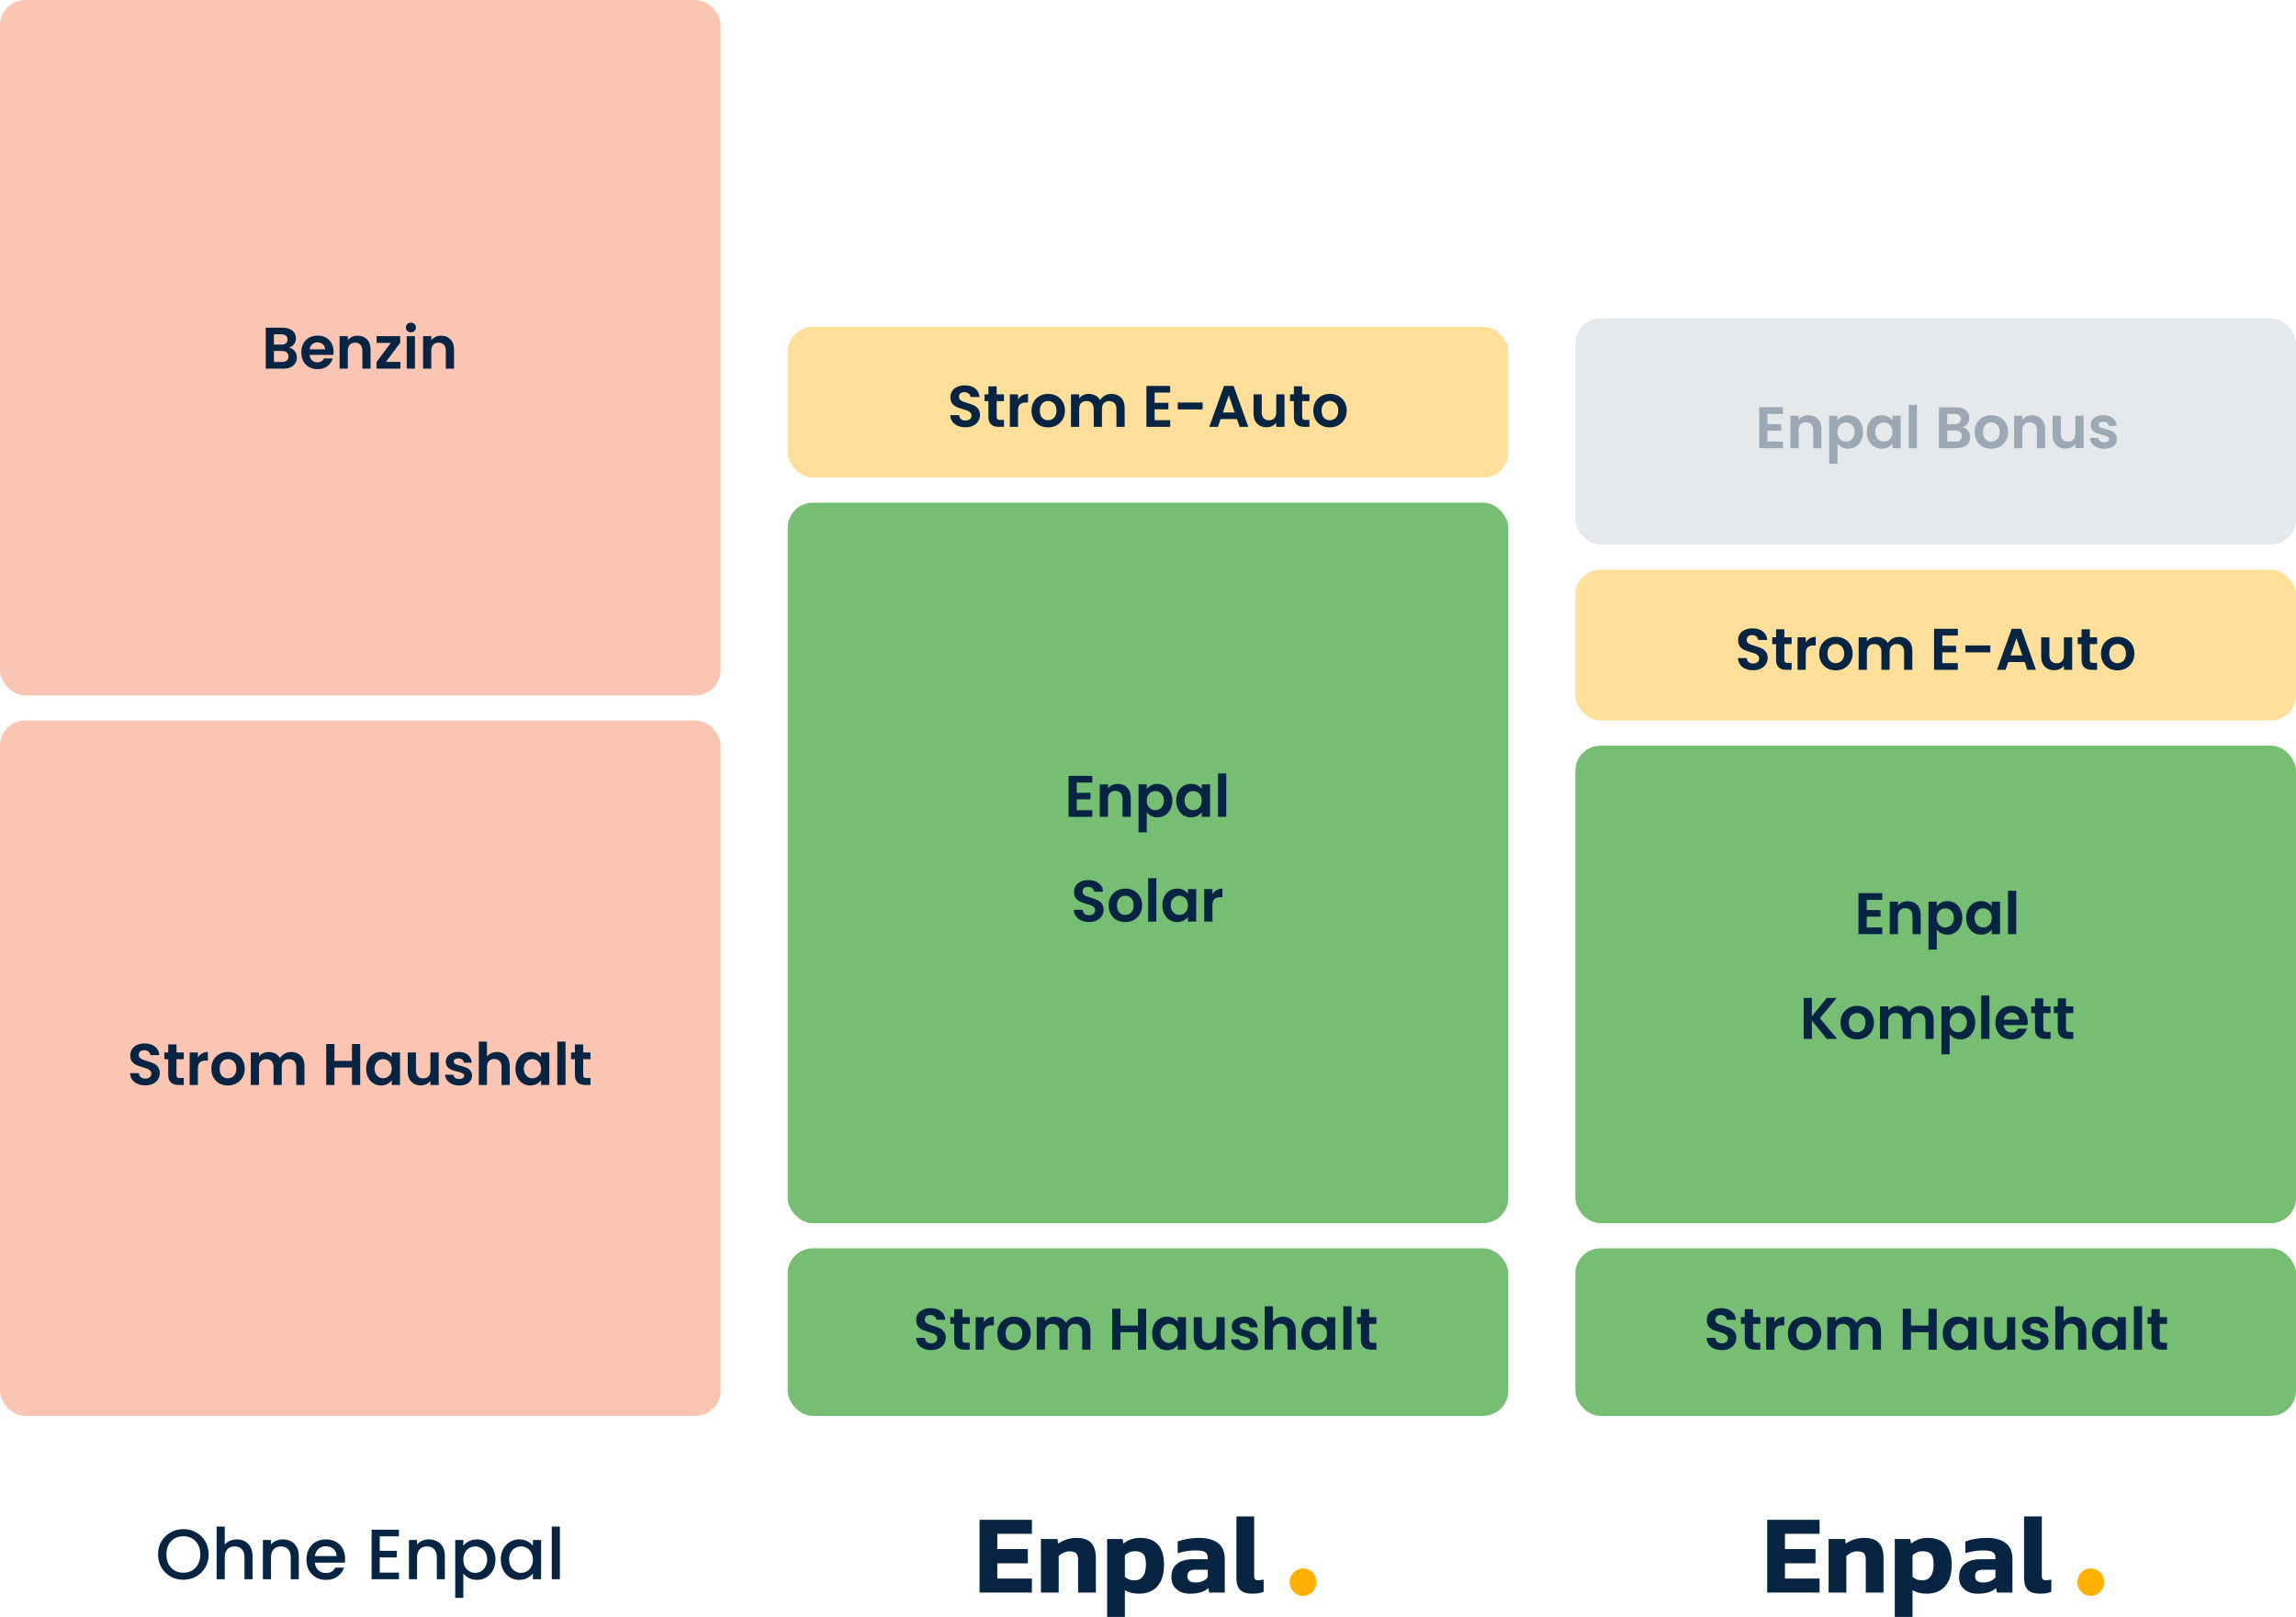 <svg width="548" height="386" viewBox="0 0 548 386" fill="none" xmlns="http://www.w3.org/2000/svg">
<rect width="172" height="166" rx="6" fill="#F46E43" fill-opacity="0.4"/>
<path d="M68.963 82.988C69.513 83.091 69.966 83.366 70.321 83.814C70.675 84.262 70.853 84.775 70.853 85.354C70.853 85.877 70.722 86.339 70.461 86.74C70.209 87.132 69.84 87.44 69.355 87.664C68.869 87.888 68.295 88 67.633 88H63.419V78.228H67.451C68.113 78.228 68.683 78.335 69.159 78.55C69.644 78.765 70.008 79.063 70.251 79.446C70.503 79.829 70.629 80.263 70.629 80.748C70.629 81.317 70.475 81.793 70.167 82.176C69.868 82.559 69.467 82.829 68.963 82.988ZM65.379 82.26H67.171C67.637 82.26 67.997 82.157 68.249 81.952C68.501 81.737 68.627 81.434 68.627 81.042C68.627 80.65 68.501 80.347 68.249 80.132C67.997 79.917 67.637 79.81 67.171 79.81H65.379V82.26ZM67.353 86.404C67.829 86.404 68.197 86.292 68.459 86.068C68.729 85.844 68.865 85.527 68.865 85.116C68.865 84.696 68.725 84.369 68.445 84.136C68.165 83.893 67.787 83.772 67.311 83.772H65.379V86.404H67.353ZM79.625 83.954C79.625 84.234 79.606 84.486 79.569 84.71H73.899C73.945 85.27 74.141 85.709 74.487 86.026C74.832 86.343 75.257 86.502 75.761 86.502C76.489 86.502 77.007 86.189 77.315 85.564H79.429C79.205 86.311 78.775 86.927 78.141 87.412C77.506 87.888 76.727 88.126 75.803 88.126C75.056 88.126 74.384 87.963 73.787 87.636C73.199 87.3 72.737 86.829 72.401 86.222C72.074 85.615 71.911 84.915 71.911 84.122C71.911 83.319 72.074 82.615 72.401 82.008C72.727 81.401 73.185 80.935 73.773 80.608C74.361 80.281 75.037 80.118 75.803 80.118C76.54 80.118 77.198 80.277 77.777 80.594C78.365 80.911 78.817 81.364 79.135 81.952C79.461 82.531 79.625 83.198 79.625 83.954ZM77.595 83.394C77.585 82.89 77.403 82.489 77.049 82.19C76.694 81.882 76.26 81.728 75.747 81.728C75.261 81.728 74.851 81.877 74.515 82.176C74.188 82.465 73.987 82.871 73.913 83.394H77.595ZM85.353 80.132C86.277 80.132 87.024 80.426 87.593 81.014C88.163 81.593 88.447 82.405 88.447 83.45V88H86.487V83.716C86.487 83.1 86.333 82.629 86.025 82.302C85.717 81.966 85.297 81.798 84.765 81.798C84.224 81.798 83.795 81.966 83.477 82.302C83.169 82.629 83.015 83.1 83.015 83.716V88H81.055V80.244H83.015V81.21C83.277 80.874 83.608 80.613 84.009 80.426C84.42 80.23 84.868 80.132 85.353 80.132ZM92.103 86.39H95.561V88H89.877V86.418L93.265 81.854H89.891V80.244H95.519V81.826L92.103 86.39ZM98.073 79.32C97.728 79.32 97.438 79.213 97.205 78.998C96.981 78.774 96.869 78.499 96.869 78.172C96.869 77.845 96.981 77.575 97.205 77.36C97.438 77.136 97.728 77.024 98.073 77.024C98.418 77.024 98.703 77.136 98.927 77.36C99.16 77.575 99.277 77.845 99.277 78.172C99.277 78.499 99.16 78.774 98.927 78.998C98.703 79.213 98.418 79.32 98.073 79.32ZM99.039 80.244V88H97.079V80.244H99.039ZM105.273 80.132C106.197 80.132 106.944 80.426 107.513 81.014C108.083 81.593 108.367 82.405 108.367 83.45V88H106.407V83.716C106.407 83.1 106.253 82.629 105.945 82.302C105.637 81.966 105.217 81.798 104.685 81.798C104.144 81.798 103.715 81.966 103.397 82.302C103.089 82.629 102.935 83.1 102.935 83.716V88H100.975V80.244H102.935V81.21C103.197 80.874 103.528 80.613 103.929 80.426C104.34 80.23 104.788 80.132 105.273 80.132Z" fill="#072543"/>
<rect y="172" width="172" height="166" rx="6" fill="#F46E43" fill-opacity="0.4"/>
<path d="M34.684 259.098C34.003 259.098 33.387 258.981 32.836 258.748C32.295 258.515 31.866 258.179 31.548 257.74C31.231 257.301 31.068 256.783 31.058 256.186H33.158C33.186 256.587 33.326 256.905 33.578 257.138C33.84 257.371 34.194 257.488 34.642 257.488C35.1 257.488 35.459 257.381 35.72 257.166C35.982 256.942 36.112 256.653 36.112 256.298C36.112 256.009 36.024 255.771 35.846 255.584C35.669 255.397 35.445 255.253 35.174 255.15C34.913 255.038 34.549 254.917 34.082 254.786C33.448 254.599 32.93 254.417 32.528 254.24C32.136 254.053 31.796 253.778 31.506 253.414C31.226 253.041 31.086 252.546 31.086 251.93C31.086 251.351 31.231 250.847 31.52 250.418C31.81 249.989 32.216 249.662 32.738 249.438C33.261 249.205 33.858 249.088 34.53 249.088C35.538 249.088 36.355 249.335 36.98 249.83C37.615 250.315 37.965 250.997 38.03 251.874H35.874C35.856 251.538 35.711 251.263 35.44 251.048C35.179 250.824 34.829 250.712 34.39 250.712C34.008 250.712 33.7 250.81 33.466 251.006C33.242 251.202 33.13 251.487 33.13 251.86C33.13 252.121 33.214 252.341 33.382 252.518C33.56 252.686 33.774 252.826 34.026 252.938C34.288 253.041 34.652 253.162 35.118 253.302C35.753 253.489 36.271 253.675 36.672 253.862C37.074 254.049 37.419 254.329 37.708 254.702C37.998 255.075 38.142 255.565 38.142 256.172C38.142 256.695 38.007 257.18 37.736 257.628C37.466 258.076 37.069 258.435 36.546 258.706C36.024 258.967 35.403 259.098 34.684 259.098ZM42.124 252.854V256.606C42.124 256.867 42.184 257.059 42.306 257.18C42.436 257.292 42.651 257.348 42.95 257.348H43.86V259H42.628C40.976 259 40.15 258.197 40.15 256.592V252.854H39.226V251.244H40.15V249.326H42.124V251.244H43.86V252.854H42.124ZM47.229 252.448C47.481 252.037 47.808 251.715 48.209 251.482C48.62 251.249 49.087 251.132 49.609 251.132V253.19H49.091C48.475 253.19 48.009 253.335 47.691 253.624C47.383 253.913 47.229 254.417 47.229 255.136V259H45.269V251.244H47.229V252.448ZM54.373 259.126C53.627 259.126 52.955 258.963 52.358 258.636C51.76 258.3 51.289 257.829 50.944 257.222C50.608 256.615 50.44 255.915 50.44 255.122C50.44 254.329 50.612 253.629 50.958 253.022C51.312 252.415 51.793 251.949 52.4 251.622C53.006 251.286 53.683 251.118 54.429 251.118C55.176 251.118 55.853 251.286 56.459 251.622C57.066 251.949 57.542 252.415 57.888 253.022C58.242 253.629 58.419 254.329 58.419 255.122C58.419 255.915 58.237 256.615 57.873 257.222C57.519 257.829 57.033 258.3 56.417 258.636C55.811 258.963 55.13 259.126 54.373 259.126ZM54.373 257.418C54.728 257.418 55.059 257.334 55.367 257.166C55.685 256.989 55.937 256.727 56.123 256.382C56.31 256.037 56.404 255.617 56.404 255.122C56.404 254.385 56.208 253.82 55.816 253.428C55.433 253.027 54.962 252.826 54.401 252.826C53.842 252.826 53.37 253.027 52.987 253.428C52.614 253.82 52.428 254.385 52.428 255.122C52.428 255.859 52.609 256.429 52.974 256.83C53.347 257.222 53.813 257.418 54.373 257.418ZM69.489 251.132C70.441 251.132 71.207 251.426 71.785 252.014C72.373 252.593 72.667 253.405 72.667 254.45V259H70.707V254.716C70.707 254.109 70.553 253.647 70.245 253.33C69.937 253.003 69.517 252.84 68.985 252.84C68.453 252.84 68.029 253.003 67.711 253.33C67.403 253.647 67.249 254.109 67.249 254.716V259H65.289V254.716C65.289 254.109 65.135 253.647 64.827 253.33C64.519 253.003 64.099 252.84 63.567 252.84C63.026 252.84 62.597 253.003 62.279 253.33C61.971 253.647 61.817 254.109 61.817 254.716V259H59.857V251.244H61.817V252.182C62.069 251.855 62.391 251.599 62.783 251.412C63.185 251.225 63.623 251.132 64.099 251.132C64.706 251.132 65.247 251.263 65.723 251.524C66.199 251.776 66.568 252.14 66.829 252.616C67.081 252.168 67.445 251.809 67.921 251.538C68.407 251.267 68.929 251.132 69.489 251.132ZM85.969 249.228V259H84.009V254.842H79.823V259H77.863V249.228H79.823V253.246H84.009V249.228H85.969ZM87.394 255.094C87.394 254.31 87.548 253.615 87.856 253.008C88.174 252.401 88.598 251.935 89.13 251.608C89.672 251.281 90.274 251.118 90.936 251.118C91.515 251.118 92.019 251.235 92.448 251.468C92.887 251.701 93.237 251.995 93.498 252.35V251.244H95.472V259H93.498V257.866C93.246 258.23 92.896 258.533 92.448 258.776C92.01 259.009 91.501 259.126 90.922 259.126C90.269 259.126 89.672 258.958 89.13 258.622C88.598 258.286 88.174 257.815 87.856 257.208C87.548 256.592 87.394 255.887 87.394 255.094ZM93.498 255.122C93.498 254.646 93.405 254.24 93.218 253.904C93.032 253.559 92.78 253.297 92.462 253.12C92.145 252.933 91.804 252.84 91.44 252.84C91.076 252.84 90.74 252.929 90.432 253.106C90.124 253.283 89.872 253.545 89.676 253.89C89.49 254.226 89.396 254.627 89.396 255.094C89.396 255.561 89.49 255.971 89.676 256.326C89.872 256.671 90.124 256.937 90.432 257.124C90.75 257.311 91.086 257.404 91.44 257.404C91.804 257.404 92.145 257.315 92.462 257.138C92.78 256.951 93.032 256.69 93.218 256.354C93.405 256.009 93.498 255.598 93.498 255.122ZM104.709 251.244V259H102.735V258.02C102.483 258.356 102.151 258.622 101.741 258.818C101.339 259.005 100.901 259.098 100.425 259.098C99.818 259.098 99.281 258.972 98.814 258.72C98.348 258.459 97.979 258.081 97.709 257.586C97.447 257.082 97.317 256.485 97.317 255.794V251.244H99.276V255.514C99.276 256.13 99.43 256.606 99.739 256.942C100.047 257.269 100.467 257.432 100.999 257.432C101.54 257.432 101.965 257.269 102.273 256.942C102.581 256.606 102.735 256.13 102.735 255.514V251.244H104.709ZM109.61 259.126C108.976 259.126 108.406 259.014 107.902 258.79C107.398 258.557 106.997 258.244 106.698 257.852C106.409 257.46 106.25 257.026 106.222 256.55H108.196C108.234 256.849 108.378 257.096 108.63 257.292C108.892 257.488 109.214 257.586 109.596 257.586C109.97 257.586 110.259 257.511 110.464 257.362C110.679 257.213 110.786 257.021 110.786 256.788C110.786 256.536 110.656 256.349 110.394 256.228C110.142 256.097 109.736 255.957 109.176 255.808C108.598 255.668 108.122 255.523 107.748 255.374C107.384 255.225 107.067 254.996 106.796 254.688C106.535 254.38 106.404 253.965 106.404 253.442C106.404 253.013 106.526 252.621 106.768 252.266C107.02 251.911 107.375 251.631 107.832 251.426C108.299 251.221 108.845 251.118 109.47 251.118C110.394 251.118 111.132 251.351 111.682 251.818C112.233 252.275 112.536 252.896 112.592 253.68H110.716C110.688 253.372 110.558 253.129 110.324 252.952C110.1 252.765 109.797 252.672 109.414 252.672C109.06 252.672 108.784 252.737 108.588 252.868C108.402 252.999 108.308 253.181 108.308 253.414C108.308 253.675 108.439 253.876 108.7 254.016C108.962 254.147 109.368 254.282 109.918 254.422C110.478 254.562 110.94 254.707 111.304 254.856C111.668 255.005 111.981 255.239 112.242 255.556C112.513 255.864 112.653 256.275 112.662 256.788C112.662 257.236 112.536 257.637 112.284 257.992C112.042 258.347 111.687 258.627 111.22 258.832C110.763 259.028 110.226 259.126 109.61 259.126ZM118.639 251.132C119.227 251.132 119.75 251.263 120.207 251.524C120.665 251.776 121.019 252.154 121.271 252.658C121.533 253.153 121.663 253.75 121.663 254.45V259H119.703V254.716C119.703 254.1 119.549 253.629 119.241 253.302C118.933 252.966 118.513 252.798 117.981 252.798C117.44 252.798 117.011 252.966 116.693 253.302C116.385 253.629 116.231 254.1 116.231 254.716V259H114.271V248.64H116.231V252.21C116.483 251.874 116.819 251.613 117.239 251.426C117.659 251.23 118.126 251.132 118.639 251.132ZM123.023 255.094C123.023 254.31 123.177 253.615 123.485 253.008C123.802 252.401 124.227 251.935 124.759 251.608C125.3 251.281 125.902 251.118 126.565 251.118C127.144 251.118 127.648 251.235 128.077 251.468C128.516 251.701 128.866 251.995 129.127 252.35V251.244H131.101V259H129.127V257.866C128.875 258.23 128.525 258.533 128.077 258.776C127.638 259.009 127.13 259.126 126.551 259.126C125.898 259.126 125.3 258.958 124.759 258.622C124.227 258.286 123.802 257.815 123.485 257.208C123.177 256.592 123.023 255.887 123.023 255.094ZM129.127 255.122C129.127 254.646 129.034 254.24 128.847 253.904C128.66 253.559 128.408 253.297 128.091 253.12C127.774 252.933 127.433 252.84 127.069 252.84C126.705 252.84 126.369 252.929 126.061 253.106C125.753 253.283 125.501 253.545 125.305 253.89C125.118 254.226 125.025 254.627 125.025 255.094C125.025 255.561 125.118 255.971 125.305 256.326C125.501 256.671 125.753 256.937 126.061 257.124C126.378 257.311 126.714 257.404 127.069 257.404C127.433 257.404 127.774 257.315 128.091 257.138C128.408 256.951 128.66 256.69 128.847 256.354C129.034 256.009 129.127 255.598 129.127 255.122ZM134.975 248.64V259H133.015V248.64H134.975ZM139.194 252.854V256.606C139.194 256.867 139.255 257.059 139.376 257.18C139.507 257.292 139.721 257.348 140.02 257.348H140.93V259H139.698C138.046 259 137.22 258.197 137.22 256.592V252.854H136.296V251.244H137.22V249.326H139.194V251.244H140.93V252.854H139.194Z" fill="#072543"/>
<path d="M43.764 377.119C42.665 377.119 41.65 376.864 40.721 376.354C39.803 375.833 39.072 375.113 38.528 374.195C37.995 373.266 37.729 372.223 37.729 371.067C37.729 369.911 37.995 368.874 38.528 367.956C39.072 367.038 39.803 366.324 40.721 365.814C41.65 365.293 42.665 365.032 43.764 365.032C44.875 365.032 45.889 365.293 46.807 365.814C47.736 366.324 48.467 367.038 49 367.956C49.533 368.874 49.799 369.911 49.799 371.067C49.799 372.223 49.533 373.266 49 374.195C48.467 375.113 47.736 375.833 46.807 376.354C45.889 376.864 44.875 377.119 43.764 377.119ZM43.764 375.436C44.546 375.436 45.243 375.26 45.855 374.909C46.467 374.546 46.943 374.036 47.283 373.379C47.634 372.71 47.81 371.94 47.81 371.067C47.81 370.194 47.634 369.429 47.283 368.772C46.943 368.115 46.467 367.61 45.855 367.259C45.243 366.908 44.546 366.732 43.764 366.732C42.982 366.732 42.285 366.908 41.673 367.259C41.061 367.61 40.579 368.115 40.228 368.772C39.888 369.429 39.718 370.194 39.718 371.067C39.718 371.94 39.888 372.71 40.228 373.379C40.579 374.036 41.061 374.546 41.673 374.909C42.285 375.26 42.982 375.436 43.764 375.436ZM56.551 367.48C57.265 367.48 57.9 367.633 58.455 367.939C59.022 368.245 59.464 368.698 59.781 369.299C60.11 369.9 60.274 370.625 60.274 371.475V377H58.353V371.764C58.353 370.925 58.144 370.285 57.724 369.843C57.305 369.39 56.733 369.163 56.007 369.163C55.282 369.163 54.704 369.39 54.273 369.843C53.854 370.285 53.644 370.925 53.644 371.764V377H51.706V364.42H53.644V368.721C53.973 368.324 54.386 368.018 54.885 367.803C55.395 367.588 55.95 367.48 56.551 367.48ZM67.472 367.48C68.209 367.48 68.866 367.633 69.444 367.939C70.034 368.245 70.493 368.698 70.821 369.299C71.15 369.9 71.314 370.625 71.314 371.475V377H69.393V371.764C69.393 370.925 69.183 370.285 68.764 369.843C68.345 369.39 67.772 369.163 67.047 369.163C66.322 369.163 65.744 369.39 65.313 369.843C64.894 370.285 64.684 370.925 64.684 371.764V377H62.746V367.633H64.684V368.704C65.001 368.319 65.404 368.018 65.891 367.803C66.39 367.588 66.917 367.48 67.472 367.48ZM82.371 372.087C82.371 372.438 82.349 372.756 82.303 373.039H75.146C75.203 373.787 75.481 374.388 75.979 374.841C76.478 375.294 77.09 375.521 77.815 375.521C78.858 375.521 79.595 375.085 80.025 374.212H82.116C81.833 375.073 81.317 375.782 80.569 376.337C79.833 376.881 78.915 377.153 77.815 377.153C76.92 377.153 76.115 376.955 75.401 376.558C74.699 376.15 74.143 375.583 73.735 374.858C73.339 374.121 73.14 373.271 73.14 372.308C73.14 371.345 73.333 370.5 73.718 369.775C74.115 369.038 74.665 368.472 75.367 368.075C76.081 367.678 76.897 367.48 77.815 367.48C78.699 367.48 79.487 367.673 80.178 368.058C80.87 368.443 81.408 368.987 81.793 369.69C82.179 370.381 82.371 371.18 82.371 372.087ZM80.348 371.475C80.337 370.761 80.082 370.189 79.583 369.758C79.085 369.327 78.467 369.112 77.73 369.112C77.062 369.112 76.489 369.327 76.013 369.758C75.537 370.177 75.254 370.75 75.163 371.475H80.348ZM90.632 366.749V370.217H94.712V371.798H90.632V375.419H95.222V377H88.694V365.168H95.222V366.749H90.632ZM102.335 367.48C103.072 367.48 103.729 367.633 104.307 367.939C104.897 368.245 105.356 368.698 105.684 369.299C106.013 369.9 106.177 370.625 106.177 371.475V377H104.256V371.764C104.256 370.925 104.047 370.285 103.627 369.843C103.208 369.39 102.636 369.163 101.91 369.163C101.185 369.163 100.607 369.39 100.176 369.843C99.757 370.285 99.547 370.925 99.547 371.764V377H97.609V367.633H99.547V368.704C99.865 368.319 100.267 368.018 100.754 367.803C101.253 367.588 101.78 367.48 102.335 367.48ZM110.588 369.01C110.916 368.579 111.364 368.217 111.931 367.922C112.497 367.627 113.138 367.48 113.852 367.48C114.668 367.48 115.41 367.684 116.079 368.092C116.759 368.489 117.291 369.05 117.677 369.775C118.062 370.5 118.255 371.333 118.255 372.274C118.255 373.215 118.062 374.059 117.677 374.807C117.291 375.544 116.759 376.122 116.079 376.541C115.41 376.949 114.668 377.153 113.852 377.153C113.138 377.153 112.503 377.011 111.948 376.728C111.392 376.433 110.939 376.071 110.588 375.64V381.454H108.65V367.633H110.588V369.01ZM116.283 372.274C116.283 371.628 116.147 371.073 115.875 370.608C115.614 370.132 115.263 369.775 114.821 369.537C114.39 369.288 113.925 369.163 113.427 369.163C112.939 369.163 112.475 369.288 112.033 369.537C111.602 369.786 111.251 370.149 110.979 370.625C110.718 371.101 110.588 371.662 110.588 372.308C110.588 372.954 110.718 373.521 110.979 374.008C111.251 374.484 111.602 374.847 112.033 375.096C112.475 375.345 112.939 375.47 113.427 375.47C113.925 375.47 114.39 375.345 114.821 375.096C115.263 374.835 115.614 374.461 115.875 373.974C116.147 373.487 116.283 372.92 116.283 372.274ZM119.525 372.274C119.525 371.333 119.718 370.5 120.103 369.775C120.5 369.05 121.032 368.489 121.701 368.092C122.381 367.684 123.129 367.48 123.945 367.48C124.682 367.48 125.322 367.627 125.866 367.922C126.421 368.205 126.863 368.562 127.192 368.993V367.633H129.147V377H127.192V375.606C126.863 376.048 126.416 376.416 125.849 376.711C125.282 377.006 124.636 377.153 123.911 377.153C123.106 377.153 122.37 376.949 121.701 376.541C121.032 376.122 120.5 375.544 120.103 374.807C119.718 374.059 119.525 373.215 119.525 372.274ZM127.192 372.308C127.192 371.662 127.056 371.101 126.784 370.625C126.523 370.149 126.178 369.786 125.747 369.537C125.316 369.288 124.852 369.163 124.353 369.163C123.854 369.163 123.39 369.288 122.959 369.537C122.528 369.775 122.177 370.132 121.905 370.608C121.644 371.073 121.514 371.628 121.514 372.274C121.514 372.92 121.644 373.487 121.905 373.974C122.177 374.461 122.528 374.835 122.959 375.096C123.401 375.345 123.866 375.47 124.353 375.47C124.852 375.47 125.316 375.345 125.747 375.096C126.178 374.847 126.523 374.484 126.784 374.008C127.056 373.521 127.192 372.954 127.192 372.308ZM133.63 364.42V377H131.692V364.42H133.63Z" fill="#072543"/>
<rect x="188" y="78" width="172" height="36" rx="6" fill="#FFDF99"/>
<path d="M230.443 101.999C229.762 101.999 229.146 101.883 228.595 101.649C228.054 101.416 227.624 101.08 227.307 100.641C226.99 100.203 226.826 99.685 226.817 99.087H228.917C228.945 99.489 229.085 99.806 229.337 100.039C229.598 100.273 229.953 100.389 230.401 100.389C230.858 100.389 231.218 100.282 231.479 100.067C231.74 99.843 231.871 99.554 231.871 99.199C231.871 98.91 231.782 98.672 231.605 98.485C231.428 98.299 231.204 98.154 230.933 98.051C230.672 97.939 230.308 97.818 229.841 97.687C229.206 97.501 228.688 97.319 228.287 97.141C227.895 96.955 227.554 96.679 227.265 96.315C226.985 95.942 226.845 95.447 226.845 94.831C226.845 94.253 226.99 93.749 227.279 93.319C227.568 92.89 227.974 92.563 228.497 92.339C229.02 92.106 229.617 91.989 230.289 91.989C231.297 91.989 232.114 92.237 232.739 92.731C233.374 93.217 233.724 93.898 233.789 94.775H231.633C231.614 94.439 231.47 94.164 231.199 93.949C230.938 93.725 230.588 93.613 230.149 93.613C229.766 93.613 229.458 93.711 229.225 93.907C229.001 94.103 228.889 94.388 228.889 94.761C228.889 95.023 228.973 95.242 229.141 95.419C229.318 95.587 229.533 95.727 229.785 95.839C230.046 95.942 230.41 96.063 230.877 96.203C231.512 96.39 232.03 96.577 232.431 96.763C232.832 96.95 233.178 97.23 233.467 97.603C233.756 97.977 233.901 98.467 233.901 99.073C233.901 99.596 233.766 100.081 233.495 100.529C233.224 100.977 232.828 101.337 232.305 101.607C231.782 101.869 231.162 101.999 230.443 101.999ZM237.882 95.755V99.507C237.882 99.769 237.943 99.96 238.064 100.081C238.195 100.193 238.41 100.249 238.708 100.249H239.618V101.901H238.386C236.734 101.901 235.908 101.099 235.908 99.493V95.755H234.984V94.145H235.908V92.227H237.882V94.145H239.618V95.755H237.882ZM242.988 95.349C243.24 94.939 243.567 94.617 243.968 94.383C244.379 94.15 244.845 94.033 245.368 94.033V96.091H244.85C244.234 96.091 243.767 96.236 243.45 96.525C243.142 96.815 242.988 97.319 242.988 98.037V101.901H241.028V94.145H242.988V95.349ZM250.132 102.027C249.386 102.027 248.714 101.864 248.116 101.537C247.519 101.201 247.048 100.73 246.702 100.123C246.366 99.517 246.198 98.817 246.198 98.023C246.198 97.23 246.371 96.53 246.716 95.923C247.071 95.317 247.552 94.85 248.158 94.523C248.765 94.187 249.442 94.019 250.188 94.019C250.935 94.019 251.612 94.187 252.218 94.523C252.825 94.85 253.301 95.317 253.646 95.923C254.001 96.53 254.178 97.23 254.178 98.023C254.178 98.817 253.996 99.517 253.632 100.123C253.278 100.73 252.792 101.201 252.176 101.537C251.57 101.864 250.888 102.027 250.132 102.027ZM250.132 100.319C250.487 100.319 250.818 100.235 251.126 100.067C251.444 99.89 251.696 99.629 251.882 99.283C252.069 98.938 252.162 98.518 252.162 98.023C252.162 97.286 251.966 96.721 251.574 96.329C251.192 95.928 250.72 95.727 250.16 95.727C249.6 95.727 249.129 95.928 248.746 96.329C248.373 96.721 248.186 97.286 248.186 98.023C248.186 98.761 248.368 99.33 248.732 99.731C249.106 100.123 249.572 100.319 250.132 100.319ZM265.248 94.033C266.2 94.033 266.965 94.327 267.544 94.915C268.132 95.494 268.426 96.306 268.426 97.351V101.901H266.466V97.617C266.466 97.011 266.312 96.549 266.004 96.231C265.696 95.905 265.276 95.741 264.744 95.741C264.212 95.741 263.787 95.905 263.47 96.231C263.162 96.549 263.008 97.011 263.008 97.617V101.901H261.048V97.617C261.048 97.011 260.894 96.549 260.586 96.231C260.278 95.905 259.858 95.741 259.326 95.741C258.785 95.741 258.355 95.905 258.038 96.231C257.73 96.549 257.576 97.011 257.576 97.617V101.901H255.616V94.145H257.576V95.083C257.828 94.757 258.15 94.5 258.542 94.313C258.943 94.127 259.382 94.033 259.858 94.033C260.465 94.033 261.006 94.164 261.482 94.425C261.958 94.677 262.327 95.041 262.588 95.517C262.84 95.069 263.204 94.71 263.68 94.439C264.165 94.169 264.688 94.033 265.248 94.033ZM275.582 93.711V96.161H278.872V97.715H275.582V100.305H279.292V101.901H273.622V92.115H279.292V93.711H275.582ZM287.037 96.077V97.729H281.101V96.077H287.037ZM295.227 100.039H291.335L290.691 101.901H288.633L292.147 92.115H294.429L297.943 101.901H295.871L295.227 100.039ZM294.695 98.471L293.281 94.383L291.867 98.471H294.695ZM306.579 94.145V101.901H304.605V100.921C304.353 101.257 304.021 101.523 303.611 101.719C303.209 101.906 302.771 101.999 302.295 101.999C301.688 101.999 301.151 101.873 300.685 101.621C300.218 101.36 299.849 100.982 299.579 100.487C299.317 99.983 299.187 99.386 299.187 98.695V94.145H301.147V98.415C301.147 99.031 301.301 99.507 301.609 99.843C301.917 100.17 302.337 100.333 302.869 100.333C303.41 100.333 303.835 100.17 304.143 99.843C304.451 99.507 304.605 99.031 304.605 98.415V94.145H306.579ZM310.794 95.755V99.507C310.794 99.769 310.855 99.96 310.976 100.081C311.107 100.193 311.322 100.249 311.62 100.249H312.53V101.901H311.298C309.646 101.901 308.82 101.099 308.82 99.493V95.755H307.896V94.145H308.82V92.227H310.794V94.145H312.53V95.755H310.794ZM317.384 102.027C316.638 102.027 315.966 101.864 315.368 101.537C314.771 101.201 314.3 100.73 313.954 100.123C313.618 99.517 313.45 98.817 313.45 98.023C313.45 97.23 313.623 96.53 313.968 95.923C314.323 95.317 314.804 94.85 315.41 94.523C316.017 94.187 316.694 94.019 317.44 94.019C318.187 94.019 318.864 94.187 319.47 94.523C320.077 94.85 320.553 95.317 320.898 95.923C321.253 96.53 321.43 97.23 321.43 98.023C321.43 98.817 321.248 99.517 320.884 100.123C320.53 100.73 320.044 101.201 319.428 101.537C318.822 101.864 318.14 102.027 317.384 102.027ZM317.384 100.319C317.739 100.319 318.07 100.235 318.378 100.067C318.696 99.89 318.948 99.629 319.134 99.283C319.321 98.938 319.414 98.518 319.414 98.023C319.414 97.286 319.218 96.721 318.826 96.329C318.444 95.928 317.972 95.727 317.412 95.727C316.852 95.727 316.381 95.928 315.998 96.329C315.625 96.721 315.438 97.286 315.438 98.023C315.438 98.761 315.62 99.33 315.984 99.731C316.358 100.123 316.824 100.319 317.384 100.319Z" fill="#072543"/>
<rect x="188" y="120" width="172" height="172" rx="6" fill="#76BE74"/>
<path d="M256.995 186.81V189.26H260.285V190.814H256.995V193.404H260.705V195H255.035V185.214H260.705V186.81H256.995ZM266.784 187.132C267.708 187.132 268.455 187.426 269.024 188.014C269.594 188.593 269.878 189.405 269.878 190.45V195H267.918V190.716C267.918 190.1 267.764 189.629 267.456 189.302C267.148 188.966 266.728 188.798 266.196 188.798C265.655 188.798 265.226 188.966 264.908 189.302C264.6 189.629 264.446 190.1 264.446 190.716V195H262.486V187.244H264.446V188.21C264.708 187.874 265.039 187.613 265.44 187.426C265.851 187.23 266.299 187.132 266.784 187.132ZM273.702 188.364C273.954 188.009 274.299 187.715 274.738 187.482C275.186 187.239 275.695 187.118 276.264 187.118C276.927 187.118 277.524 187.281 278.056 187.608C278.597 187.935 279.022 188.401 279.33 189.008C279.647 189.605 279.806 190.301 279.806 191.094C279.806 191.887 279.647 192.592 279.33 193.208C279.022 193.815 278.597 194.286 278.056 194.622C277.524 194.958 276.927 195.126 276.264 195.126C275.695 195.126 275.191 195.009 274.752 194.776C274.323 194.543 273.973 194.249 273.702 193.894V198.696H271.742V187.244H273.702V188.364ZM277.804 191.094C277.804 190.627 277.706 190.226 277.51 189.89C277.323 189.545 277.071 189.283 276.754 189.106C276.446 188.929 276.11 188.84 275.746 188.84C275.391 188.84 275.055 188.933 274.738 189.12C274.43 189.297 274.178 189.559 273.982 189.904C273.795 190.249 273.702 190.655 273.702 191.122C273.702 191.589 273.795 191.995 273.982 192.34C274.178 192.685 274.43 192.951 274.738 193.138C275.055 193.315 275.391 193.404 275.746 193.404C276.11 193.404 276.446 193.311 276.754 193.124C277.071 192.937 277.323 192.671 277.51 192.326C277.706 191.981 277.804 191.57 277.804 191.094ZM280.726 191.094C280.726 190.31 280.88 189.615 281.188 189.008C281.506 188.401 281.93 187.935 282.462 187.608C283.004 187.281 283.606 187.118 284.268 187.118C284.847 187.118 285.351 187.235 285.78 187.468C286.219 187.701 286.569 187.995 286.83 188.35V187.244H288.804V195H286.83V193.866C286.578 194.23 286.228 194.533 285.78 194.776C285.342 195.009 284.833 195.126 284.254 195.126C283.601 195.126 283.004 194.958 282.462 194.622C281.93 194.286 281.506 193.815 281.188 193.208C280.88 192.592 280.726 191.887 280.726 191.094ZM286.83 191.122C286.83 190.646 286.737 190.24 286.55 189.904C286.364 189.559 286.112 189.297 285.794 189.12C285.477 188.933 285.136 188.84 284.772 188.84C284.408 188.84 284.072 188.929 283.764 189.106C283.456 189.283 283.204 189.545 283.008 189.89C282.822 190.226 282.728 190.627 282.728 191.094C282.728 191.561 282.822 191.971 283.008 192.326C283.204 192.671 283.456 192.937 283.764 193.124C284.082 193.311 284.418 193.404 284.772 193.404C285.136 193.404 285.477 193.315 285.794 193.138C286.112 192.951 286.364 192.69 286.55 192.354C286.737 192.009 286.83 191.598 286.83 191.122ZM292.679 184.64V195H290.719V184.64H292.679ZM259.947 220.098C259.266 220.098 258.65 219.981 258.099 219.748C257.558 219.515 257.129 219.179 256.811 218.74C256.494 218.301 256.331 217.783 256.321 217.186H258.421C258.449 217.587 258.589 217.905 258.841 218.138C259.103 218.371 259.457 218.488 259.905 218.488C260.363 218.488 260.722 218.381 260.983 218.166C261.245 217.942 261.375 217.653 261.375 217.298C261.375 217.009 261.287 216.771 261.109 216.584C260.932 216.397 260.708 216.253 260.437 216.15C260.176 216.038 259.812 215.917 259.345 215.786C258.711 215.599 258.193 215.417 257.791 215.24C257.399 215.053 257.059 214.778 256.769 214.414C256.489 214.041 256.349 213.546 256.349 212.93C256.349 212.351 256.494 211.847 256.783 211.418C257.073 210.989 257.479 210.662 258.001 210.438C258.524 210.205 259.121 210.088 259.793 210.088C260.801 210.088 261.618 210.335 262.243 210.83C262.878 211.315 263.228 211.997 263.293 212.874H261.137C261.119 212.538 260.974 212.263 260.703 212.048C260.442 211.824 260.092 211.712 259.653 211.712C259.271 211.712 258.963 211.81 258.729 212.006C258.505 212.202 258.393 212.487 258.393 212.86C258.393 213.121 258.477 213.341 258.645 213.518C258.823 213.686 259.037 213.826 259.289 213.938C259.551 214.041 259.915 214.162 260.381 214.302C261.016 214.489 261.534 214.675 261.935 214.862C262.337 215.049 262.682 215.329 262.971 215.702C263.261 216.075 263.405 216.565 263.405 217.172C263.405 217.695 263.27 218.18 262.999 218.628C262.729 219.076 262.332 219.435 261.809 219.706C261.287 219.967 260.666 220.098 259.947 220.098ZM268.548 220.126C267.802 220.126 267.13 219.963 266.532 219.636C265.935 219.3 265.464 218.829 265.118 218.222C264.782 217.615 264.614 216.915 264.614 216.122C264.614 215.329 264.787 214.629 265.132 214.022C265.487 213.415 265.968 212.949 266.574 212.622C267.181 212.286 267.858 212.118 268.604 212.118C269.351 212.118 270.028 212.286 270.634 212.622C271.241 212.949 271.717 213.415 272.062 214.022C272.417 214.629 272.594 215.329 272.594 216.122C272.594 216.915 272.412 217.615 272.048 218.222C271.694 218.829 271.208 219.3 270.592 219.636C269.986 219.963 269.304 220.126 268.548 220.126ZM268.548 218.418C268.903 218.418 269.234 218.334 269.542 218.166C269.86 217.989 270.112 217.727 270.298 217.382C270.485 217.037 270.578 216.617 270.578 216.122C270.578 215.385 270.382 214.82 269.99 214.428C269.608 214.027 269.136 213.826 268.576 213.826C268.016 213.826 267.545 214.027 267.162 214.428C266.789 214.82 266.602 215.385 266.602 216.122C266.602 216.859 266.784 217.429 267.148 217.83C267.522 218.222 267.988 218.418 268.548 218.418ZM275.992 209.64V220H274.032V209.64H275.992ZM277.425 216.094C277.425 215.31 277.579 214.615 277.887 214.008C278.204 213.401 278.629 212.935 279.161 212.608C279.702 212.281 280.304 212.118 280.967 212.118C281.545 212.118 282.049 212.235 282.479 212.468C282.917 212.701 283.267 212.995 283.529 213.35V212.244H285.503V220H283.529V218.866C283.277 219.23 282.927 219.533 282.479 219.776C282.04 220.009 281.531 220.126 280.953 220.126C280.299 220.126 279.702 219.958 279.161 219.622C278.629 219.286 278.204 218.815 277.887 218.208C277.579 217.592 277.425 216.887 277.425 216.094ZM283.529 216.122C283.529 215.646 283.435 215.24 283.249 214.904C283.062 214.559 282.81 214.297 282.493 214.12C282.175 213.933 281.835 213.84 281.471 213.84C281.107 213.84 280.771 213.929 280.463 214.106C280.155 214.283 279.903 214.545 279.707 214.89C279.52 215.226 279.427 215.627 279.427 216.094C279.427 216.561 279.52 216.971 279.707 217.326C279.903 217.671 280.155 217.937 280.463 218.124C280.78 218.311 281.116 218.404 281.471 218.404C281.835 218.404 282.175 218.315 282.493 218.138C282.81 217.951 283.062 217.69 283.249 217.354C283.435 217.009 283.529 216.598 283.529 216.122ZM289.377 213.448C289.629 213.037 289.956 212.715 290.357 212.482C290.768 212.249 291.234 212.132 291.757 212.132V214.19H291.239C290.623 214.19 290.156 214.335 289.839 214.624C289.531 214.913 289.377 215.417 289.377 216.136V220H287.417V212.244H289.377V213.448Z" fill="#072543"/>
<rect x="188" y="298" width="172" height="40" rx="6" fill="#76BE74"/>
<path d="M222.278 322.293C221.596 322.293 220.98 322.176 220.43 321.943C219.888 321.709 219.459 321.373 219.142 320.935C218.824 320.496 218.661 319.978 218.652 319.381H220.752C220.78 319.782 220.92 320.099 221.172 320.333C221.433 320.566 221.788 320.683 222.236 320.683C222.693 320.683 223.052 320.575 223.314 320.361C223.575 320.137 223.706 319.847 223.706 319.493C223.706 319.203 223.617 318.965 223.44 318.779C223.262 318.592 223.038 318.447 222.768 318.345C222.506 318.233 222.142 318.111 221.676 317.981C221.041 317.794 220.523 317.612 220.122 317.435C219.73 317.248 219.389 316.973 219.1 316.609C218.82 316.235 218.68 315.741 218.68 315.125C218.68 314.546 218.824 314.042 219.114 313.613C219.403 313.183 219.809 312.857 220.332 312.633C220.854 312.399 221.452 312.283 222.124 312.283C223.132 312.283 223.948 312.53 224.574 313.025C225.208 313.51 225.558 314.191 225.624 315.069H223.468C223.449 314.733 223.304 314.457 223.034 314.243C222.772 314.019 222.422 313.907 221.984 313.907C221.601 313.907 221.293 314.005 221.06 314.201C220.836 314.397 220.724 314.681 220.724 315.055C220.724 315.316 220.808 315.535 220.976 315.713C221.153 315.881 221.368 316.021 221.62 316.133C221.881 316.235 222.245 316.357 222.712 316.497C223.346 316.683 223.864 316.87 224.266 317.057C224.667 317.243 225.012 317.523 225.302 317.897C225.591 318.27 225.736 318.76 225.736 319.367C225.736 319.889 225.6 320.375 225.33 320.823C225.059 321.271 224.662 321.63 224.14 321.901C223.617 322.162 222.996 322.293 222.278 322.293ZM229.717 316.049V319.801C229.717 320.062 229.778 320.253 229.899 320.375C230.03 320.487 230.244 320.543 230.543 320.543H231.453V322.195H230.221C228.569 322.195 227.743 321.392 227.743 319.787V316.049H226.819V314.439H227.743V312.521H229.717V314.439H231.453V316.049H229.717ZM234.823 315.643C235.075 315.232 235.401 314.91 235.803 314.677C236.213 314.443 236.68 314.327 237.203 314.327V316.385H236.685C236.069 316.385 235.602 316.529 235.285 316.819C234.977 317.108 234.823 317.612 234.823 318.331V322.195H232.863V314.439H234.823V315.643ZM241.967 322.321C241.22 322.321 240.548 322.157 239.951 321.831C239.353 321.495 238.882 321.023 238.537 320.417C238.201 319.81 238.033 319.11 238.033 318.317C238.033 317.523 238.205 316.823 238.551 316.217C238.905 315.61 239.386 315.143 239.993 314.817C240.599 314.481 241.276 314.313 242.023 314.313C242.769 314.313 243.446 314.481 244.053 314.817C244.659 315.143 245.135 315.61 245.481 316.217C245.835 316.823 246.013 317.523 246.013 318.317C246.013 319.11 245.831 319.81 245.467 320.417C245.112 321.023 244.627 321.495 244.011 321.831C243.404 322.157 242.723 322.321 241.967 322.321ZM241.967 320.613C242.321 320.613 242.653 320.529 242.961 320.361C243.278 320.183 243.53 319.922 243.717 319.577C243.903 319.231 243.997 318.811 243.997 318.317C243.997 317.579 243.801 317.015 243.409 316.623C243.026 316.221 242.555 316.021 241.995 316.021C241.435 316.021 240.963 316.221 240.581 316.623C240.207 317.015 240.021 317.579 240.021 318.317C240.021 319.054 240.203 319.623 240.567 320.025C240.94 320.417 241.407 320.613 241.967 320.613ZM257.082 314.327C258.034 314.327 258.8 314.621 259.378 315.209C259.966 315.787 260.26 316.599 260.26 317.645V322.195H258.3V317.911C258.3 317.304 258.146 316.842 257.838 316.525C257.53 316.198 257.11 316.035 256.578 316.035C256.046 316.035 255.622 316.198 255.304 316.525C254.996 316.842 254.842 317.304 254.842 317.911V322.195H252.882V317.911C252.882 317.304 252.728 316.842 252.42 316.525C252.112 316.198 251.692 316.035 251.16 316.035C250.619 316.035 250.19 316.198 249.872 316.525C249.564 316.842 249.41 317.304 249.41 317.911V322.195H247.45V314.439H249.41V315.377C249.662 315.05 249.984 314.793 250.376 314.607C250.778 314.42 251.216 314.327 251.692 314.327C252.299 314.327 252.84 314.457 253.316 314.719C253.792 314.971 254.161 315.335 254.422 315.811C254.674 315.363 255.038 315.003 255.514 314.733C256 314.462 256.522 314.327 257.082 314.327ZM273.562 312.423V322.195H271.602V318.037H267.416V322.195H265.456V312.423H267.416V316.441H271.602V312.423H273.562ZM274.988 318.289C274.988 317.505 275.142 316.809 275.45 316.203C275.767 315.596 276.192 315.129 276.724 314.803C277.265 314.476 277.867 314.313 278.53 314.313C279.108 314.313 279.612 314.429 280.042 314.663C280.48 314.896 280.83 315.19 281.092 315.545V314.439H283.066V322.195H281.092V321.061C280.84 321.425 280.49 321.728 280.042 321.971C279.603 322.204 279.094 322.321 278.516 322.321C277.862 322.321 277.265 322.153 276.724 321.817C276.192 321.481 275.767 321.009 275.45 320.403C275.142 319.787 274.988 319.082 274.988 318.289ZM281.092 318.317C281.092 317.841 280.998 317.435 280.812 317.099C280.625 316.753 280.373 316.492 280.056 316.315C279.738 316.128 279.398 316.035 279.034 316.035C278.67 316.035 278.334 316.123 278.026 316.301C277.718 316.478 277.466 316.739 277.27 317.085C277.083 317.421 276.99 317.822 276.99 318.289C276.99 318.755 277.083 319.166 277.27 319.521C277.466 319.866 277.718 320.132 278.026 320.319C278.343 320.505 278.679 320.599 279.034 320.599C279.398 320.599 279.738 320.51 280.056 320.333C280.373 320.146 280.625 319.885 280.812 319.549C280.998 319.203 281.092 318.793 281.092 318.317ZM292.302 314.439V322.195H290.328V321.215C290.076 321.551 289.744 321.817 289.334 322.013C288.932 322.199 288.494 322.293 288.018 322.293C287.411 322.293 286.874 322.167 286.408 321.915C285.941 321.653 285.572 321.275 285.302 320.781C285.04 320.277 284.91 319.679 284.91 318.989V314.439H286.87V318.709C286.87 319.325 287.024 319.801 287.332 320.137C287.64 320.463 288.06 320.627 288.592 320.627C289.133 320.627 289.558 320.463 289.866 320.137C290.174 319.801 290.328 319.325 290.328 318.709V314.439H292.302ZM297.204 322.321C296.569 322.321 296 322.209 295.496 321.985C294.992 321.751 294.59 321.439 294.292 321.047C294.002 320.655 293.844 320.221 293.816 319.745H295.79C295.827 320.043 295.972 320.291 296.224 320.487C296.485 320.683 296.807 320.781 297.19 320.781C297.563 320.781 297.852 320.706 298.058 320.557C298.272 320.407 298.38 320.216 298.38 319.983C298.38 319.731 298.249 319.544 297.988 319.423C297.736 319.292 297.33 319.152 296.77 319.003C296.191 318.863 295.715 318.718 295.342 318.569C294.978 318.419 294.66 318.191 294.39 317.883C294.128 317.575 293.998 317.159 293.998 316.637C293.998 316.207 294.119 315.815 294.362 315.461C294.614 315.106 294.968 314.826 295.426 314.621C295.892 314.415 296.438 314.313 297.064 314.313C297.988 314.313 298.725 314.546 299.276 315.013C299.826 315.47 300.13 316.091 300.186 316.875H298.31C298.282 316.567 298.151 316.324 297.918 316.147C297.694 315.96 297.39 315.867 297.008 315.867C296.653 315.867 296.378 315.932 296.182 316.063C295.995 316.193 295.902 316.375 295.902 316.609C295.902 316.87 296.032 317.071 296.294 317.211C296.555 317.341 296.961 317.477 297.512 317.617C298.072 317.757 298.534 317.901 298.898 318.051C299.262 318.2 299.574 318.433 299.836 318.751C300.106 319.059 300.246 319.469 300.256 319.983C300.256 320.431 300.13 320.832 299.878 321.187C299.635 321.541 299.28 321.821 298.814 322.027C298.356 322.223 297.82 322.321 297.204 322.321ZM306.233 314.327C306.821 314.327 307.343 314.457 307.801 314.719C308.258 314.971 308.613 315.349 308.865 315.853C309.126 316.347 309.257 316.945 309.257 317.645V322.195H307.297V317.911C307.297 317.295 307.143 316.823 306.835 316.497C306.527 316.161 306.107 315.993 305.575 315.993C305.033 315.993 304.604 316.161 304.287 316.497C303.979 316.823 303.825 317.295 303.825 317.911V322.195H301.865V311.835H303.825V315.405C304.077 315.069 304.413 314.807 304.833 314.621C305.253 314.425 305.719 314.327 306.233 314.327ZM310.616 318.289C310.616 317.505 310.77 316.809 311.078 316.203C311.396 315.596 311.82 315.129 312.352 314.803C312.894 314.476 313.496 314.313 314.158 314.313C314.737 314.313 315.241 314.429 315.67 314.663C316.109 314.896 316.459 315.19 316.72 315.545V314.439H318.694V322.195H316.72V321.061C316.468 321.425 316.118 321.728 315.67 321.971C315.232 322.204 314.723 322.321 314.144 322.321C313.491 322.321 312.894 322.153 312.352 321.817C311.82 321.481 311.396 321.009 311.078 320.403C310.77 319.787 310.616 319.082 310.616 318.289ZM316.72 318.317C316.72 317.841 316.627 317.435 316.44 317.099C316.254 316.753 316.002 316.492 315.684 316.315C315.367 316.128 315.026 316.035 314.662 316.035C314.298 316.035 313.962 316.123 313.654 316.301C313.346 316.478 313.094 316.739 312.898 317.085C312.712 317.421 312.618 317.822 312.618 318.289C312.618 318.755 312.712 319.166 312.898 319.521C313.094 319.866 313.346 320.132 313.654 320.319C313.972 320.505 314.308 320.599 314.662 320.599C315.026 320.599 315.367 320.51 315.684 320.333C316.002 320.146 316.254 319.885 316.44 319.549C316.627 319.203 316.72 318.793 316.72 318.317ZM322.569 311.835V322.195H320.609V311.835H322.569ZM326.787 316.049V319.801C326.787 320.062 326.848 320.253 326.969 320.375C327.1 320.487 327.315 320.543 327.613 320.543H328.523V322.195H327.291C325.639 322.195 324.813 321.392 324.813 319.787V316.049H323.889V314.439H324.813V312.521H326.787V314.439H328.523V316.049H326.787Z" fill="#072543"/>
<path d="M233.791 362.809H246.293V366.152H238.03V369.793H245.32V373.192H238.027V376.833H246.29V380.176H233.791V362.809Z" fill="#072543"/>
<path d="M248.45 367.394H252.398L252.53 368.501C253.074 368.106 253.736 367.777 254.516 367.516C255.296 367.256 256.098 367.124 256.924 367.124C258.522 367.124 259.691 367.519 260.438 368.31C261.185 369.1 261.555 370.323 261.555 371.979V380.176H257.316V372.33C257.316 371.612 257.163 371.098 256.854 370.793C256.548 370.489 256.016 370.336 255.263 370.336C254.807 370.336 254.341 370.442 253.867 370.659C253.393 370.875 252.998 371.145 252.683 371.468V380.18H248.444V367.394H248.45Z" fill="#072543"/>
<path d="M264.242 367.394H267.927L268.138 368.501C269.224 367.585 270.534 367.124 272.058 367.124C275.902 367.124 277.821 369.254 277.821 373.516C277.821 375.78 277.295 377.501 276.242 378.681C275.189 379.86 273.723 380.446 271.847 380.446C270.531 380.446 269.408 380.167 268.478 379.609V386H264.239V367.394H264.242ZM272.808 376.294C273.273 375.648 273.506 374.695 273.506 373.434C273.506 372.249 273.301 371.43 272.888 370.979C272.475 370.53 271.795 370.304 270.846 370.304C269.953 370.304 269.163 370.627 268.478 371.276V376.454C268.83 376.724 269.175 376.924 269.518 377.062C269.861 377.197 270.277 377.263 270.767 377.263C271.664 377.266 272.343 376.94 272.808 376.294Z" fill="#072543"/>
<path d="M280.836 379.408C280.003 378.715 279.587 377.721 279.587 376.429C279.587 375.099 280.031 374.064 280.915 373.327C281.8 372.59 283.094 372.22 284.799 372.22H288.272V371.926C288.272 371.261 288.058 370.793 287.627 370.524C287.195 370.254 286.412 370.119 285.27 370.119C283.85 370.119 282.455 370.345 281.087 370.793V367.99C281.717 367.739 282.482 367.532 283.376 367.369C284.269 367.206 285.19 367.127 286.139 367.127C288.122 367.127 289.65 367.541 290.718 368.369C291.789 369.197 292.324 370.474 292.324 372.198V380.183H288.612L288.401 379.104C287.437 380.004 285.971 380.452 284.006 380.452C282.724 380.446 281.668 380.101 280.836 379.408ZM288.269 376.536V374.729H285.27C284.64 374.729 284.168 374.855 283.862 375.105C283.556 375.356 283.403 375.745 283.403 376.266C283.403 377.272 284.052 377.777 285.35 377.777C286.611 377.777 287.587 377.363 288.269 376.536Z" fill="#072543"/>
<path d="M295.991 379.53C295.394 378.919 295.097 377.94 295.097 376.592V362H299.336V376.159C299.336 376.573 299.415 376.855 299.571 377.009C299.73 377.163 299.984 377.238 300.333 377.238C300.808 377.238 301.227 377.175 301.597 377.05V379.988C301.175 380.151 300.768 380.267 300.373 380.339C299.978 380.412 299.501 380.446 298.938 380.446C297.57 380.446 296.584 380.142 295.991 379.53Z" fill="#072543"/>
<path d="M311.008 380.973C312.776 380.973 314.209 379.504 314.209 377.693C314.209 375.881 312.776 374.412 311.008 374.412C309.24 374.412 307.807 375.881 307.807 377.693C307.807 379.504 309.24 380.973 311.008 380.973Z" fill="#FFB000"/>
<rect x="376" y="76" width="172" height="54" rx="6" fill="#E6E9EC"/>
<path d="M421.845 98.81V101.26H425.135V102.814H421.845V105.404H425.555V107H419.885V97.214H425.555V98.81H421.845ZM431.634 99.132C432.558 99.132 433.305 99.426 433.874 100.014C434.444 100.593 434.728 101.405 434.728 102.45V107H432.768V102.716C432.768 102.1 432.614 101.629 432.306 101.302C431.998 100.966 431.578 100.798 431.046 100.798C430.505 100.798 430.076 100.966 429.758 101.302C429.45 101.629 429.296 102.1 429.296 102.716V107H427.336V99.244H429.296V100.21C429.558 99.874 429.889 99.613 430.29 99.426C430.701 99.23 431.149 99.132 431.634 99.132ZM438.552 100.364C438.804 100.009 439.149 99.715 439.588 99.482C440.036 99.239 440.545 99.118 441.114 99.118C441.777 99.118 442.374 99.281 442.906 99.608C443.447 99.935 443.872 100.401 444.18 101.008C444.497 101.605 444.656 102.301 444.656 103.094C444.656 103.887 444.497 104.592 444.18 105.208C443.872 105.815 443.447 106.286 442.906 106.622C442.374 106.958 441.777 107.126 441.114 107.126C440.545 107.126 440.041 107.009 439.602 106.776C439.173 106.543 438.823 106.249 438.552 105.894V110.696H436.592V99.244H438.552V100.364ZM442.654 103.094C442.654 102.627 442.556 102.226 442.36 101.89C442.173 101.545 441.921 101.283 441.604 101.106C441.296 100.929 440.96 100.84 440.596 100.84C440.241 100.84 439.905 100.933 439.588 101.12C439.28 101.297 439.028 101.559 438.832 101.904C438.645 102.249 438.552 102.655 438.552 103.122C438.552 103.589 438.645 103.995 438.832 104.34C439.028 104.685 439.28 104.951 439.588 105.138C439.905 105.315 440.241 105.404 440.596 105.404C440.96 105.404 441.296 105.311 441.604 105.124C441.921 104.937 442.173 104.671 442.36 104.326C442.556 103.981 442.654 103.57 442.654 103.094ZM445.576 103.094C445.576 102.31 445.73 101.615 446.038 101.008C446.356 100.401 446.78 99.935 447.312 99.608C447.854 99.281 448.456 99.118 449.118 99.118C449.697 99.118 450.201 99.235 450.63 99.468C451.069 99.701 451.419 99.995 451.68 100.35V99.244H453.654V107H451.68V105.866C451.428 106.23 451.078 106.533 450.63 106.776C450.192 107.009 449.683 107.126 449.104 107.126C448.451 107.126 447.854 106.958 447.312 106.622C446.78 106.286 446.356 105.815 446.038 105.208C445.73 104.592 445.576 103.887 445.576 103.094ZM451.68 103.122C451.68 102.646 451.587 102.24 451.4 101.904C451.214 101.559 450.962 101.297 450.644 101.12C450.327 100.933 449.986 100.84 449.622 100.84C449.258 100.84 448.922 100.929 448.614 101.106C448.306 101.283 448.054 101.545 447.858 101.89C447.672 102.226 447.578 102.627 447.578 103.094C447.578 103.561 447.672 103.971 447.858 104.326C448.054 104.671 448.306 104.937 448.614 105.124C448.932 105.311 449.268 105.404 449.622 105.404C449.986 105.404 450.327 105.315 450.644 105.138C450.962 104.951 451.214 104.69 451.4 104.354C451.587 104.009 451.68 103.598 451.68 103.122ZM457.529 96.64V107H455.569V96.64H457.529ZM468.345 101.988C468.896 102.091 469.348 102.366 469.703 102.814C470.058 103.262 470.235 103.775 470.235 104.354C470.235 104.877 470.104 105.339 469.843 105.74C469.591 106.132 469.222 106.44 468.737 106.664C468.252 106.888 467.678 107 467.015 107H462.801V97.228H466.833C467.496 97.228 468.065 97.335 468.541 97.55C469.026 97.765 469.39 98.063 469.633 98.446C469.885 98.829 470.011 99.263 470.011 99.748C470.011 100.317 469.857 100.793 469.549 101.176C469.25 101.559 468.849 101.829 468.345 101.988ZM464.761 101.26H466.553C467.02 101.26 467.379 101.157 467.631 100.952C467.883 100.737 468.009 100.434 468.009 100.042C468.009 99.65 467.883 99.347 467.631 99.132C467.379 98.917 467.02 98.81 466.553 98.81H464.761V101.26ZM466.735 105.404C467.211 105.404 467.58 105.292 467.841 105.068C468.112 104.844 468.247 104.527 468.247 104.116C468.247 103.696 468.107 103.369 467.827 103.136C467.547 102.893 467.169 102.772 466.693 102.772H464.761V105.404H466.735ZM475.241 107.126C474.494 107.126 473.822 106.963 473.225 106.636C472.628 106.3 472.156 105.829 471.811 105.222C471.475 104.615 471.307 103.915 471.307 103.122C471.307 102.329 471.48 101.629 471.825 101.022C472.18 100.415 472.66 99.949 473.267 99.622C473.874 99.286 474.55 99.118 475.297 99.118C476.044 99.118 476.72 99.286 477.327 99.622C477.934 99.949 478.41 100.415 478.755 101.022C479.11 101.629 479.287 102.329 479.287 103.122C479.287 103.915 479.105 104.615 478.741 105.222C478.386 105.829 477.901 106.3 477.285 106.636C476.678 106.963 475.997 107.126 475.241 107.126ZM475.241 105.418C475.596 105.418 475.927 105.334 476.235 105.166C476.552 104.989 476.804 104.727 476.991 104.382C477.178 104.037 477.271 103.617 477.271 103.122C477.271 102.385 477.075 101.82 476.683 101.428C476.3 101.027 475.829 100.826 475.269 100.826C474.709 100.826 474.238 101.027 473.855 101.428C473.482 101.82 473.295 102.385 473.295 103.122C473.295 103.859 473.477 104.429 473.841 104.83C474.214 105.222 474.681 105.418 475.241 105.418ZM485.023 99.132C485.947 99.132 486.694 99.426 487.263 100.014C487.832 100.593 488.117 101.405 488.117 102.45V107H486.157V102.716C486.157 102.1 486.003 101.629 485.695 101.302C485.387 100.966 484.967 100.798 484.435 100.798C483.894 100.798 483.464 100.966 483.147 101.302C482.839 101.629 482.685 102.1 482.685 102.716V107H480.725V99.244H482.685V100.21C482.946 99.874 483.278 99.613 483.679 99.426C484.09 99.23 484.538 99.132 485.023 99.132ZM497.303 99.244V107H495.329V106.02C495.077 106.356 494.745 106.622 494.335 106.818C493.933 107.005 493.495 107.098 493.019 107.098C492.412 107.098 491.875 106.972 491.409 106.72C490.942 106.459 490.573 106.081 490.303 105.586C490.041 105.082 489.911 104.485 489.911 103.794V99.244H491.871V103.514C491.871 104.13 492.025 104.606 492.333 104.942C492.641 105.269 493.061 105.432 493.593 105.432C494.134 105.432 494.559 105.269 494.867 104.942C495.175 104.606 495.329 104.13 495.329 103.514V99.244H497.303ZM502.205 107.126C501.57 107.126 501.001 107.014 500.497 106.79C499.993 106.557 499.591 106.244 499.293 105.852C499.003 105.46 498.845 105.026 498.817 104.55H500.791C500.828 104.849 500.973 105.096 501.225 105.292C501.486 105.488 501.808 105.586 502.191 105.586C502.564 105.586 502.853 105.511 503.059 105.362C503.273 105.213 503.381 105.021 503.381 104.788C503.381 104.536 503.25 104.349 502.989 104.228C502.737 104.097 502.331 103.957 501.771 103.808C501.192 103.668 500.716 103.523 500.343 103.374C499.979 103.225 499.661 102.996 499.391 102.688C499.129 102.38 498.999 101.965 498.999 101.442C498.999 101.013 499.12 100.621 499.363 100.266C499.615 99.911 499.969 99.631 500.427 99.426C500.893 99.221 501.439 99.118 502.065 99.118C502.989 99.118 503.726 99.351 504.277 99.818C504.827 100.275 505.131 100.896 505.187 101.68H503.311C503.283 101.372 503.152 101.129 502.919 100.952C502.695 100.765 502.391 100.672 502.009 100.672C501.654 100.672 501.379 100.737 501.183 100.868C500.996 100.999 500.903 101.181 500.903 101.414C500.903 101.675 501.033 101.876 501.295 102.016C501.556 102.147 501.962 102.282 502.513 102.422C503.073 102.562 503.535 102.707 503.899 102.856C504.263 103.005 504.575 103.239 504.837 103.556C505.107 103.864 505.247 104.275 505.257 104.788C505.257 105.236 505.131 105.637 504.879 105.992C504.636 106.347 504.281 106.627 503.815 106.832C503.357 107.028 502.821 107.126 502.205 107.126Z" fill="#9CA8B4"/>
<rect x="376" y="136" width="172" height="36" rx="6" fill="#FFDF99"/>
<path d="M418.443 159.999C417.762 159.999 417.146 159.883 416.595 159.649C416.054 159.416 415.624 159.08 415.307 158.641C414.99 158.203 414.826 157.685 414.817 157.087H416.917C416.945 157.489 417.085 157.806 417.337 158.039C417.598 158.273 417.953 158.389 418.401 158.389C418.858 158.389 419.218 158.282 419.479 158.067C419.74 157.843 419.871 157.554 419.871 157.199C419.871 156.91 419.782 156.672 419.605 156.485C419.428 156.299 419.204 156.154 418.933 156.051C418.672 155.939 418.308 155.818 417.841 155.687C417.206 155.501 416.688 155.319 416.287 155.141C415.895 154.955 415.554 154.679 415.265 154.315C414.985 153.942 414.845 153.447 414.845 152.831C414.845 152.253 414.99 151.749 415.279 151.319C415.568 150.89 415.974 150.563 416.497 150.339C417.02 150.106 417.617 149.989 418.289 149.989C419.297 149.989 420.114 150.237 420.739 150.731C421.374 151.217 421.724 151.898 421.789 152.775H419.633C419.614 152.439 419.47 152.164 419.199 151.949C418.938 151.725 418.588 151.613 418.149 151.613C417.766 151.613 417.458 151.711 417.225 151.907C417.001 152.103 416.889 152.388 416.889 152.761C416.889 153.023 416.973 153.242 417.141 153.419C417.318 153.587 417.533 153.727 417.785 153.839C418.046 153.942 418.41 154.063 418.877 154.203C419.512 154.39 420.03 154.577 420.431 154.763C420.832 154.95 421.178 155.23 421.467 155.603C421.756 155.977 421.901 156.467 421.901 157.073C421.901 157.596 421.766 158.081 421.495 158.529C421.224 158.977 420.828 159.337 420.305 159.607C419.782 159.869 419.162 159.999 418.443 159.999ZM425.882 153.755V157.507C425.882 157.769 425.943 157.96 426.064 158.081C426.195 158.193 426.41 158.249 426.708 158.249H427.618V159.901H426.386C424.734 159.901 423.908 159.099 423.908 157.493V153.755H422.984V152.145H423.908V150.227H425.882V152.145H427.618V153.755H425.882ZM430.988 153.349C431.24 152.939 431.567 152.617 431.968 152.383C432.379 152.15 432.845 152.033 433.368 152.033V154.091H432.85C432.234 154.091 431.767 154.236 431.45 154.525C431.142 154.815 430.988 155.319 430.988 156.037V159.901H429.028V152.145H430.988V153.349ZM438.132 160.027C437.386 160.027 436.714 159.864 436.116 159.537C435.519 159.201 435.048 158.73 434.702 158.123C434.366 157.517 434.198 156.817 434.198 156.023C434.198 155.23 434.371 154.53 434.716 153.923C435.071 153.317 435.552 152.85 436.158 152.523C436.765 152.187 437.442 152.019 438.188 152.019C438.935 152.019 439.612 152.187 440.218 152.523C440.825 152.85 441.301 153.317 441.646 153.923C442.001 154.53 442.178 155.23 442.178 156.023C442.178 156.817 441.996 157.517 441.632 158.123C441.278 158.73 440.792 159.201 440.176 159.537C439.57 159.864 438.888 160.027 438.132 160.027ZM438.132 158.319C438.487 158.319 438.818 158.235 439.126 158.067C439.444 157.89 439.696 157.629 439.882 157.283C440.069 156.938 440.162 156.518 440.162 156.023C440.162 155.286 439.966 154.721 439.574 154.329C439.192 153.928 438.72 153.727 438.16 153.727C437.6 153.727 437.129 153.928 436.746 154.329C436.373 154.721 436.186 155.286 436.186 156.023C436.186 156.761 436.368 157.33 436.732 157.731C437.106 158.123 437.572 158.319 438.132 158.319ZM453.248 152.033C454.2 152.033 454.965 152.327 455.544 152.915C456.132 153.494 456.426 154.306 456.426 155.351V159.901H454.466V155.617C454.466 155.011 454.312 154.549 454.004 154.231C453.696 153.905 453.276 153.741 452.744 153.741C452.212 153.741 451.787 153.905 451.47 154.231C451.162 154.549 451.008 155.011 451.008 155.617V159.901H449.048V155.617C449.048 155.011 448.894 154.549 448.586 154.231C448.278 153.905 447.858 153.741 447.326 153.741C446.785 153.741 446.355 153.905 446.038 154.231C445.73 154.549 445.576 155.011 445.576 155.617V159.901H443.616V152.145H445.576V153.083C445.828 152.757 446.15 152.5 446.542 152.313C446.943 152.127 447.382 152.033 447.858 152.033C448.465 152.033 449.006 152.164 449.482 152.425C449.958 152.677 450.327 153.041 450.588 153.517C450.84 153.069 451.204 152.71 451.68 152.439C452.165 152.169 452.688 152.033 453.248 152.033ZM463.582 151.711V154.161H466.872V155.715H463.582V158.305H467.292V159.901H461.622V150.115H467.292V151.711H463.582ZM475.037 154.077V155.729H469.101V154.077H475.037ZM483.227 158.039H479.335L478.691 159.901H476.633L480.147 150.115H482.429L485.943 159.901H483.871L483.227 158.039ZM482.695 156.471L481.281 152.383L479.867 156.471H482.695ZM494.579 152.145V159.901H492.605V158.921C492.353 159.257 492.021 159.523 491.611 159.719C491.209 159.906 490.771 159.999 490.295 159.999C489.688 159.999 489.151 159.873 488.685 159.621C488.218 159.36 487.849 158.982 487.579 158.487C487.317 157.983 487.187 157.386 487.187 156.695V152.145H489.147V156.415C489.147 157.031 489.301 157.507 489.609 157.843C489.917 158.17 490.337 158.333 490.869 158.333C491.41 158.333 491.835 158.17 492.143 157.843C492.451 157.507 492.605 157.031 492.605 156.415V152.145H494.579ZM498.794 153.755V157.507C498.794 157.769 498.855 157.96 498.976 158.081C499.107 158.193 499.322 158.249 499.62 158.249H500.53V159.901H499.298C497.646 159.901 496.82 159.099 496.82 157.493V153.755H495.896V152.145H496.82V150.227H498.794V152.145H500.53V153.755H498.794ZM505.384 160.027C504.638 160.027 503.966 159.864 503.368 159.537C502.771 159.201 502.3 158.73 501.954 158.123C501.618 157.517 501.45 156.817 501.45 156.023C501.45 155.23 501.623 154.53 501.968 153.923C502.323 153.317 502.804 152.85 503.41 152.523C504.017 152.187 504.694 152.019 505.44 152.019C506.187 152.019 506.864 152.187 507.47 152.523C508.077 152.85 508.553 153.317 508.898 153.923C509.253 154.53 509.43 155.23 509.43 156.023C509.43 156.817 509.248 157.517 508.884 158.123C508.53 158.73 508.044 159.201 507.428 159.537C506.822 159.864 506.14 160.027 505.384 160.027ZM505.384 158.319C505.739 158.319 506.07 158.235 506.378 158.067C506.696 157.89 506.948 157.629 507.134 157.283C507.321 156.938 507.414 156.518 507.414 156.023C507.414 155.286 507.218 154.721 506.826 154.329C506.444 153.928 505.972 153.727 505.412 153.727C504.852 153.727 504.381 153.928 503.998 154.329C503.625 154.721 503.438 155.286 503.438 156.023C503.438 156.761 503.62 157.33 503.984 157.731C504.358 158.123 504.824 158.319 505.384 158.319Z" fill="#072543"/>
<rect x="376" y="178" width="172" height="114" rx="6" fill="#76BE74"/>
<path d="M445.545 214.81V217.26H448.835V218.814H445.545V221.404H449.255V223H443.585V213.214H449.255V214.81H445.545ZM455.334 215.132C456.258 215.132 457.005 215.426 457.574 216.014C458.144 216.593 458.428 217.405 458.428 218.45V223H456.468V218.716C456.468 218.1 456.314 217.629 456.006 217.302C455.698 216.966 455.278 216.798 454.746 216.798C454.205 216.798 453.776 216.966 453.458 217.302C453.15 217.629 452.996 218.1 452.996 218.716V223H451.036V215.244H452.996V216.21C453.258 215.874 453.589 215.613 453.99 215.426C454.401 215.23 454.849 215.132 455.334 215.132ZM462.252 216.364C462.504 216.009 462.85 215.715 463.288 215.482C463.736 215.239 464.245 215.118 464.814 215.118C465.477 215.118 466.074 215.281 466.606 215.608C467.148 215.935 467.572 216.401 467.88 217.008C468.198 217.605 468.356 218.301 468.356 219.094C468.356 219.887 468.198 220.592 467.88 221.208C467.572 221.815 467.148 222.286 466.606 222.622C466.074 222.958 465.477 223.126 464.814 223.126C464.245 223.126 463.741 223.009 463.302 222.776C462.873 222.543 462.523 222.249 462.252 221.894V226.696H460.292V215.244H462.252V216.364ZM466.354 219.094C466.354 218.627 466.256 218.226 466.06 217.89C465.874 217.545 465.622 217.283 465.304 217.106C464.996 216.929 464.66 216.84 464.296 216.84C463.942 216.84 463.606 216.933 463.288 217.12C462.98 217.297 462.728 217.559 462.532 217.904C462.346 218.249 462.252 218.655 462.252 219.122C462.252 219.589 462.346 219.995 462.532 220.34C462.728 220.685 462.98 220.951 463.288 221.138C463.606 221.315 463.942 221.404 464.296 221.404C464.66 221.404 464.996 221.311 465.304 221.124C465.622 220.937 465.874 220.671 466.06 220.326C466.256 219.981 466.354 219.57 466.354 219.094ZM469.277 219.094C469.277 218.31 469.431 217.615 469.739 217.008C470.056 216.401 470.481 215.935 471.013 215.608C471.554 215.281 472.156 215.118 472.819 215.118C473.397 215.118 473.901 215.235 474.331 215.468C474.769 215.701 475.119 215.995 475.381 216.35V215.244H477.355V223H475.381V221.866C475.129 222.23 474.779 222.533 474.331 222.776C473.892 223.009 473.383 223.126 472.805 223.126C472.151 223.126 471.554 222.958 471.013 222.622C470.481 222.286 470.056 221.815 469.739 221.208C469.431 220.592 469.277 219.887 469.277 219.094ZM475.381 219.122C475.381 218.646 475.287 218.24 475.101 217.904C474.914 217.559 474.662 217.297 474.345 217.12C474.027 216.933 473.687 216.84 473.323 216.84C472.959 216.84 472.623 216.929 472.315 217.106C472.007 217.283 471.755 217.545 471.559 217.89C471.372 218.226 471.279 218.627 471.279 219.094C471.279 219.561 471.372 219.971 471.559 220.326C471.755 220.671 472.007 220.937 472.315 221.124C472.632 221.311 472.968 221.404 473.323 221.404C473.687 221.404 474.027 221.315 474.345 221.138C474.662 220.951 474.914 220.69 475.101 220.354C475.287 220.009 475.381 219.598 475.381 219.122ZM481.229 212.64V223H479.269V212.64H481.229ZM436.011 248L432.454 243.646V248H430.494V238.228H432.454V242.61L436.011 238.228H438.377L434.344 243.072L438.489 248H436.011ZM443.222 248.126C442.475 248.126 441.803 247.963 441.206 247.636C440.608 247.3 440.137 246.829 439.792 246.222C439.456 245.615 439.288 244.915 439.288 244.122C439.288 243.329 439.46 242.629 439.806 242.022C440.16 241.415 440.641 240.949 441.248 240.622C441.854 240.286 442.531 240.118 443.278 240.118C444.024 240.118 444.701 240.286 445.308 240.622C445.914 240.949 446.39 241.415 446.736 242.022C447.09 242.629 447.268 243.329 447.268 244.122C447.268 244.915 447.086 245.615 446.722 246.222C446.367 246.829 445.882 247.3 445.266 247.636C444.659 247.963 443.978 248.126 443.222 248.126ZM443.222 246.418C443.576 246.418 443.908 246.334 444.216 246.166C444.533 245.989 444.785 245.727 444.972 245.382C445.158 245.037 445.252 244.617 445.252 244.122C445.252 243.385 445.056 242.82 444.664 242.428C444.281 242.027 443.81 241.826 443.25 241.826C442.69 241.826 442.218 242.027 441.836 242.428C441.462 242.82 441.276 243.385 441.276 244.122C441.276 244.859 441.458 245.429 441.822 245.83C442.195 246.222 442.662 246.418 443.222 246.418ZM458.337 240.132C459.289 240.132 460.055 240.426 460.633 241.014C461.221 241.593 461.515 242.405 461.515 243.45V248H459.555V243.716C459.555 243.109 459.401 242.647 459.093 242.33C458.785 242.003 458.365 241.84 457.833 241.84C457.301 241.84 456.877 242.003 456.559 242.33C456.251 242.647 456.097 243.109 456.097 243.716V248H454.137V243.716C454.137 243.109 453.983 242.647 453.675 242.33C453.367 242.003 452.947 241.84 452.415 241.84C451.874 241.84 451.445 242.003 451.127 242.33C450.819 242.647 450.665 243.109 450.665 243.716V248H448.705V240.244H450.665V241.182C450.917 240.855 451.239 240.599 451.631 240.412C452.033 240.225 452.471 240.132 452.947 240.132C453.554 240.132 454.095 240.263 454.571 240.524C455.047 240.776 455.416 241.14 455.677 241.616C455.929 241.168 456.293 240.809 456.769 240.538C457.255 240.267 457.777 240.132 458.337 240.132ZM465.335 241.364C465.587 241.009 465.933 240.715 466.371 240.482C466.819 240.239 467.328 240.118 467.897 240.118C468.56 240.118 469.157 240.281 469.689 240.608C470.231 240.935 470.655 241.401 470.963 242.008C471.281 242.605 471.439 243.301 471.439 244.094C471.439 244.887 471.281 245.592 470.963 246.208C470.655 246.815 470.231 247.286 469.689 247.622C469.157 247.958 468.56 248.126 467.897 248.126C467.328 248.126 466.824 248.009 466.385 247.776C465.956 247.543 465.606 247.249 465.335 246.894V251.696H463.375V240.244H465.335V241.364ZM469.437 244.094C469.437 243.627 469.339 243.226 469.143 242.89C468.957 242.545 468.705 242.283 468.387 242.106C468.079 241.929 467.743 241.84 467.379 241.84C467.025 241.84 466.689 241.933 466.371 242.12C466.063 242.297 465.811 242.559 465.615 242.904C465.429 243.249 465.335 243.655 465.335 244.122C465.335 244.589 465.429 244.995 465.615 245.34C465.811 245.685 466.063 245.951 466.371 246.138C466.689 246.315 467.025 246.404 467.379 246.404C467.743 246.404 468.079 246.311 468.387 246.124C468.705 245.937 468.957 245.671 469.143 245.326C469.339 244.981 469.437 244.57 469.437 244.094ZM474.824 237.64V248H472.864V237.64H474.824ZM483.97 243.954C483.97 244.234 483.951 244.486 483.914 244.71H478.244C478.291 245.27 478.487 245.709 478.832 246.026C479.177 246.343 479.602 246.502 480.106 246.502C480.834 246.502 481.352 246.189 481.66 245.564H483.774C483.55 246.311 483.121 246.927 482.486 247.412C481.851 247.888 481.072 248.126 480.148 248.126C479.401 248.126 478.729 247.963 478.132 247.636C477.544 247.3 477.082 246.829 476.746 246.222C476.419 245.615 476.256 244.915 476.256 244.122C476.256 243.319 476.419 242.615 476.746 242.008C477.073 241.401 477.53 240.935 478.118 240.608C478.706 240.281 479.383 240.118 480.148 240.118C480.885 240.118 481.543 240.277 482.122 240.594C482.71 240.911 483.163 241.364 483.48 241.952C483.807 242.531 483.97 243.198 483.97 243.954ZM481.94 243.394C481.931 242.89 481.749 242.489 481.394 242.19C481.039 241.882 480.605 241.728 480.092 241.728C479.607 241.728 479.196 241.877 478.86 242.176C478.533 242.465 478.333 242.871 478.258 243.394H481.94ZM487.683 241.854V245.606C487.683 245.867 487.743 246.059 487.865 246.18C487.995 246.292 488.21 246.348 488.509 246.348H489.419V248H488.187C486.535 248 485.709 247.197 485.709 245.592V241.854H484.785V240.244H485.709V238.326H487.683V240.244H489.419V241.854H487.683ZM493.11 241.854V245.606C493.11 245.867 493.171 246.059 493.292 246.18C493.423 246.292 493.638 246.348 493.936 246.348H494.846V248H493.614C491.962 248 491.136 247.197 491.136 245.592V241.854H490.212V240.244H491.136V238.326H493.11V240.244H494.846V241.854H493.11Z" fill="#072543"/>
<rect x="376" y="298" width="172" height="40" rx="6" fill="#76BE74"/>
<path d="M410.966 322.293C410.285 322.293 409.669 322.176 409.118 321.943C408.577 321.709 408.147 321.373 407.83 320.935C407.513 320.496 407.349 319.978 407.34 319.381H409.44C409.468 319.782 409.608 320.099 409.86 320.333C410.121 320.566 410.476 320.683 410.924 320.683C411.381 320.683 411.741 320.575 412.002 320.361C412.263 320.137 412.394 319.847 412.394 319.493C412.394 319.203 412.305 318.965 412.128 318.779C411.951 318.592 411.727 318.447 411.456 318.345C411.195 318.233 410.831 318.111 410.364 317.981C409.729 317.794 409.211 317.612 408.81 317.435C408.418 317.248 408.077 316.973 407.788 316.609C407.508 316.235 407.368 315.741 407.368 315.125C407.368 314.546 407.513 314.042 407.802 313.613C408.091 313.183 408.497 312.857 409.02 312.633C409.543 312.399 410.14 312.283 410.812 312.283C411.82 312.283 412.637 312.53 413.262 313.025C413.897 313.51 414.247 314.191 414.312 315.069H412.156C412.137 314.733 411.993 314.457 411.722 314.243C411.461 314.019 411.111 313.907 410.672 313.907C410.289 313.907 409.981 314.005 409.748 314.201C409.524 314.397 409.412 314.681 409.412 315.055C409.412 315.316 409.496 315.535 409.664 315.713C409.841 315.881 410.056 316.021 410.308 316.133C410.569 316.235 410.933 316.357 411.4 316.497C412.035 316.683 412.553 316.87 412.954 317.057C413.355 317.243 413.701 317.523 413.99 317.897C414.279 318.27 414.424 318.76 414.424 319.367C414.424 319.889 414.289 320.375 414.018 320.823C413.747 321.271 413.351 321.63 412.828 321.901C412.305 322.162 411.685 322.293 410.966 322.293ZM418.405 316.049V319.801C418.405 320.062 418.466 320.253 418.587 320.375C418.718 320.487 418.933 320.543 419.231 320.543H420.141V322.195H418.909C417.257 322.195 416.431 321.392 416.431 319.787V316.049H415.507V314.439H416.431V312.521H418.405V314.439H420.141V316.049H418.405ZM423.511 315.643C423.763 315.232 424.09 314.91 424.491 314.677C424.902 314.443 425.368 314.327 425.891 314.327V316.385H425.373C424.757 316.385 424.29 316.529 423.973 316.819C423.665 317.108 423.511 317.612 423.511 318.331V322.195H421.551V314.439H423.511V315.643ZM430.655 322.321C429.909 322.321 429.237 322.157 428.639 321.831C428.042 321.495 427.571 321.023 427.225 320.417C426.889 319.81 426.721 319.11 426.721 318.317C426.721 317.523 426.894 316.823 427.239 316.217C427.594 315.61 428.075 315.143 428.681 314.817C429.288 314.481 429.965 314.313 430.711 314.313C431.458 314.313 432.135 314.481 432.741 314.817C433.348 315.143 433.824 315.61 434.169 316.217C434.524 316.823 434.701 317.523 434.701 318.317C434.701 319.11 434.519 319.81 434.155 320.417C433.801 321.023 433.315 321.495 432.699 321.831C432.093 322.157 431.411 322.321 430.655 322.321ZM430.655 320.613C431.01 320.613 431.341 320.529 431.649 320.361C431.967 320.183 432.219 319.922 432.405 319.577C432.592 319.231 432.685 318.811 432.685 318.317C432.685 317.579 432.489 317.015 432.097 316.623C431.715 316.221 431.243 316.021 430.683 316.021C430.123 316.021 429.652 316.221 429.269 316.623C428.896 317.015 428.709 317.579 428.709 318.317C428.709 319.054 428.891 319.623 429.255 320.025C429.629 320.417 430.095 320.613 430.655 320.613ZM445.771 314.327C446.723 314.327 447.488 314.621 448.067 315.209C448.655 315.787 448.949 316.599 448.949 317.645V322.195H446.989V317.911C446.989 317.304 446.835 316.842 446.527 316.525C446.219 316.198 445.799 316.035 445.267 316.035C444.735 316.035 444.31 316.198 443.993 316.525C443.685 316.842 443.531 317.304 443.531 317.911V322.195H441.571V317.911C441.571 317.304 441.417 316.842 441.109 316.525C440.801 316.198 440.381 316.035 439.849 316.035C439.308 316.035 438.878 316.198 438.561 316.525C438.253 316.842 438.099 317.304 438.099 317.911V322.195H436.139V314.439H438.099V315.377C438.351 315.05 438.673 314.793 439.065 314.607C439.466 314.42 439.905 314.327 440.381 314.327C440.988 314.327 441.529 314.457 442.005 314.719C442.481 314.971 442.85 315.335 443.111 315.811C443.363 315.363 443.727 315.003 444.203 314.733C444.688 314.462 445.211 314.327 445.771 314.327ZM462.251 312.423V322.195H460.291V318.037H456.105V322.195H454.145V312.423H456.105V316.441H460.291V312.423H462.251ZM463.676 318.289C463.676 317.505 463.83 316.809 464.138 316.203C464.455 315.596 464.88 315.129 465.412 314.803C465.953 314.476 466.555 314.313 467.218 314.313C467.797 314.313 468.301 314.429 468.73 314.663C469.169 314.896 469.519 315.19 469.78 315.545V314.439H471.754V322.195H469.78V321.061C469.528 321.425 469.178 321.728 468.73 321.971C468.291 322.204 467.783 322.321 467.204 322.321C466.551 322.321 465.953 322.153 465.412 321.817C464.88 321.481 464.455 321.009 464.138 320.403C463.83 319.787 463.676 319.082 463.676 318.289ZM469.78 318.317C469.78 317.841 469.687 317.435 469.5 317.099C469.313 316.753 469.061 316.492 468.744 316.315C468.427 316.128 468.086 316.035 467.722 316.035C467.358 316.035 467.022 316.123 466.714 316.301C466.406 316.478 466.154 316.739 465.958 317.085C465.771 317.421 465.678 317.822 465.678 318.289C465.678 318.755 465.771 319.166 465.958 319.521C466.154 319.866 466.406 320.132 466.714 320.319C467.031 320.505 467.367 320.599 467.722 320.599C468.086 320.599 468.427 320.51 468.744 320.333C469.061 320.146 469.313 319.885 469.5 319.549C469.687 319.203 469.78 318.793 469.78 318.317ZM480.99 314.439V322.195H479.016V321.215C478.764 321.551 478.433 321.817 478.022 322.013C477.621 322.199 477.182 322.293 476.706 322.293C476.1 322.293 475.563 322.167 475.096 321.915C474.63 321.653 474.261 321.275 473.99 320.781C473.729 320.277 473.598 319.679 473.598 318.989V314.439H475.558V318.709C475.558 319.325 475.712 319.801 476.02 320.137C476.328 320.463 476.748 320.627 477.28 320.627C477.822 320.627 478.246 320.463 478.554 320.137C478.862 319.801 479.016 319.325 479.016 318.709V314.439H480.99ZM485.892 322.321C485.257 322.321 484.688 322.209 484.184 321.985C483.68 321.751 483.279 321.439 482.98 321.047C482.691 320.655 482.532 320.221 482.504 319.745H484.478C484.515 320.043 484.66 320.291 484.912 320.487C485.173 320.683 485.495 320.781 485.878 320.781C486.251 320.781 486.541 320.706 486.746 320.557C486.961 320.407 487.068 320.216 487.068 319.983C487.068 319.731 486.937 319.544 486.676 319.423C486.424 319.292 486.018 319.152 485.458 319.003C484.879 318.863 484.403 318.718 484.03 318.569C483.666 318.419 483.349 318.191 483.078 317.883C482.817 317.575 482.686 317.159 482.686 316.637C482.686 316.207 482.807 315.815 483.05 315.461C483.302 315.106 483.657 314.826 484.114 314.621C484.581 314.415 485.127 314.313 485.752 314.313C486.676 314.313 487.413 314.546 487.964 315.013C488.515 315.47 488.818 316.091 488.874 316.875H486.998C486.97 316.567 486.839 316.324 486.606 316.147C486.382 315.96 486.079 315.867 485.696 315.867C485.341 315.867 485.066 315.932 484.87 316.063C484.683 316.193 484.59 316.375 484.59 316.609C484.59 316.87 484.721 317.071 484.982 317.211C485.243 317.341 485.649 317.477 486.2 317.617C486.76 317.757 487.222 317.901 487.586 318.051C487.95 318.2 488.263 318.433 488.524 318.751C488.795 319.059 488.935 319.469 488.944 319.983C488.944 320.431 488.818 320.832 488.566 321.187C488.323 321.541 487.969 321.821 487.502 322.027C487.045 322.223 486.508 322.321 485.892 322.321ZM494.921 314.327C495.509 314.327 496.032 314.457 496.489 314.719C496.946 314.971 497.301 315.349 497.553 315.853C497.814 316.347 497.945 316.945 497.945 317.645V322.195H495.985V317.911C495.985 317.295 495.831 316.823 495.523 316.497C495.215 316.161 494.795 315.993 494.263 315.993C493.722 315.993 493.292 316.161 492.975 316.497C492.667 316.823 492.513 317.295 492.513 317.911V322.195H490.553V311.835H492.513V315.405C492.765 315.069 493.101 314.807 493.521 314.621C493.941 314.425 494.408 314.327 494.921 314.327ZM499.305 318.289C499.305 317.505 499.459 316.809 499.767 316.203C500.084 315.596 500.509 315.129 501.041 314.803C501.582 314.476 502.184 314.313 502.847 314.313C503.426 314.313 503.93 314.429 504.359 314.663C504.798 314.896 505.148 315.19 505.409 315.545V314.439H507.383V322.195H505.409V321.061C505.157 321.425 504.807 321.728 504.359 321.971C503.92 322.204 503.412 322.321 502.833 322.321C502.18 322.321 501.582 322.153 501.041 321.817C500.509 321.481 500.084 321.009 499.767 320.403C499.459 319.787 499.305 319.082 499.305 318.289ZM505.409 318.317C505.409 317.841 505.316 317.435 505.129 317.099C504.942 316.753 504.69 316.492 504.373 316.315C504.056 316.128 503.715 316.035 503.351 316.035C502.987 316.035 502.651 316.123 502.343 316.301C502.035 316.478 501.783 316.739 501.587 317.085C501.4 317.421 501.307 317.822 501.307 318.289C501.307 318.755 501.4 319.166 501.587 319.521C501.783 319.866 502.035 320.132 502.343 320.319C502.66 320.505 502.996 320.599 503.351 320.599C503.715 320.599 504.056 320.51 504.373 320.333C504.69 320.146 504.942 319.885 505.129 319.549C505.316 319.203 505.409 318.793 505.409 318.317ZM511.257 311.835V322.195H509.297V311.835H511.257ZM515.476 316.049V319.801C515.476 320.062 515.536 320.253 515.658 320.375C515.788 320.487 516.003 320.543 516.302 320.543H517.212V322.195H515.98C514.328 322.195 513.502 321.392 513.502 319.787V316.049H512.578V314.439H513.502V312.521H515.476V314.439H517.212V316.049H515.476Z" fill="#072543"/>
<path d="M421.791 362.809H434.293V366.152H426.03V369.793H433.32V373.192H426.027V376.833H434.29V380.176H421.791V362.809Z" fill="#072543"/>
<path d="M436.45 367.394H440.398L440.53 368.501C441.074 368.106 441.736 367.777 442.516 367.516C443.296 367.256 444.098 367.124 444.924 367.124C446.522 367.124 447.691 367.519 448.438 368.31C449.185 369.1 449.555 370.323 449.555 371.979V380.176H445.316V372.33C445.316 371.612 445.163 371.098 444.854 370.793C444.548 370.489 444.016 370.336 443.263 370.336C442.807 370.336 442.341 370.442 441.867 370.659C441.393 370.875 440.998 371.145 440.683 371.468V380.18H436.444V367.394H436.45Z" fill="#072543"/>
<path d="M452.242 367.394H455.927L456.138 368.501C457.224 367.585 458.534 367.124 460.058 367.124C463.902 367.124 465.821 369.254 465.821 373.516C465.821 375.78 465.295 377.501 464.242 378.681C463.189 379.86 461.723 380.446 459.847 380.446C458.531 380.446 457.408 380.167 456.478 379.609V386H452.239V367.394H452.242ZM460.808 376.294C461.273 375.648 461.506 374.695 461.506 373.434C461.506 372.249 461.301 371.43 460.888 370.979C460.475 370.53 459.795 370.304 458.846 370.304C457.953 370.304 457.163 370.627 456.478 371.276V376.454C456.83 376.724 457.175 376.924 457.518 377.062C457.861 377.197 458.277 377.263 458.767 377.263C459.664 377.266 460.343 376.94 460.808 376.294Z" fill="#072543"/>
<path d="M468.836 379.408C468.003 378.715 467.587 377.721 467.587 376.429C467.587 375.099 468.031 374.064 468.915 373.327C469.8 372.59 471.094 372.22 472.799 372.22H476.272V371.926C476.272 371.261 476.058 370.793 475.627 370.524C475.195 370.254 474.412 370.119 473.27 370.119C471.85 370.119 470.455 370.345 469.087 370.793V367.99C469.717 367.739 470.482 367.532 471.376 367.369C472.269 367.206 473.19 367.127 474.139 367.127C476.122 367.127 477.65 367.541 478.718 368.369C479.789 369.197 480.324 370.474 480.324 372.198V380.183H476.612L476.401 379.104C475.437 380.004 473.971 380.452 472.006 380.452C470.724 380.446 469.668 380.101 468.836 379.408ZM476.269 376.536V374.729H473.27C472.64 374.729 472.168 374.855 471.862 375.105C471.556 375.356 471.403 375.745 471.403 376.266C471.403 377.272 472.052 377.777 473.35 377.777C474.611 377.777 475.587 377.363 476.269 376.536Z" fill="#072543"/>
<path d="M483.991 379.53C483.394 378.919 483.097 377.94 483.097 376.592V362H487.336V376.159C487.336 376.573 487.415 376.855 487.571 377.009C487.73 377.163 487.984 377.238 488.333 377.238C488.808 377.238 489.227 377.175 489.597 377.05V379.988C489.175 380.151 488.768 380.267 488.373 380.339C487.978 380.412 487.501 380.446 486.938 380.446C485.57 380.446 484.584 380.142 483.991 379.53Z" fill="#072543"/>
<path d="M499.008 380.973C500.776 380.973 502.209 379.504 502.209 377.693C502.209 375.881 500.776 374.412 499.008 374.412C497.24 374.412 495.807 375.881 495.807 377.693C495.807 379.504 497.24 380.973 499.008 380.973Z" fill="#FFB000"/>
</svg>
